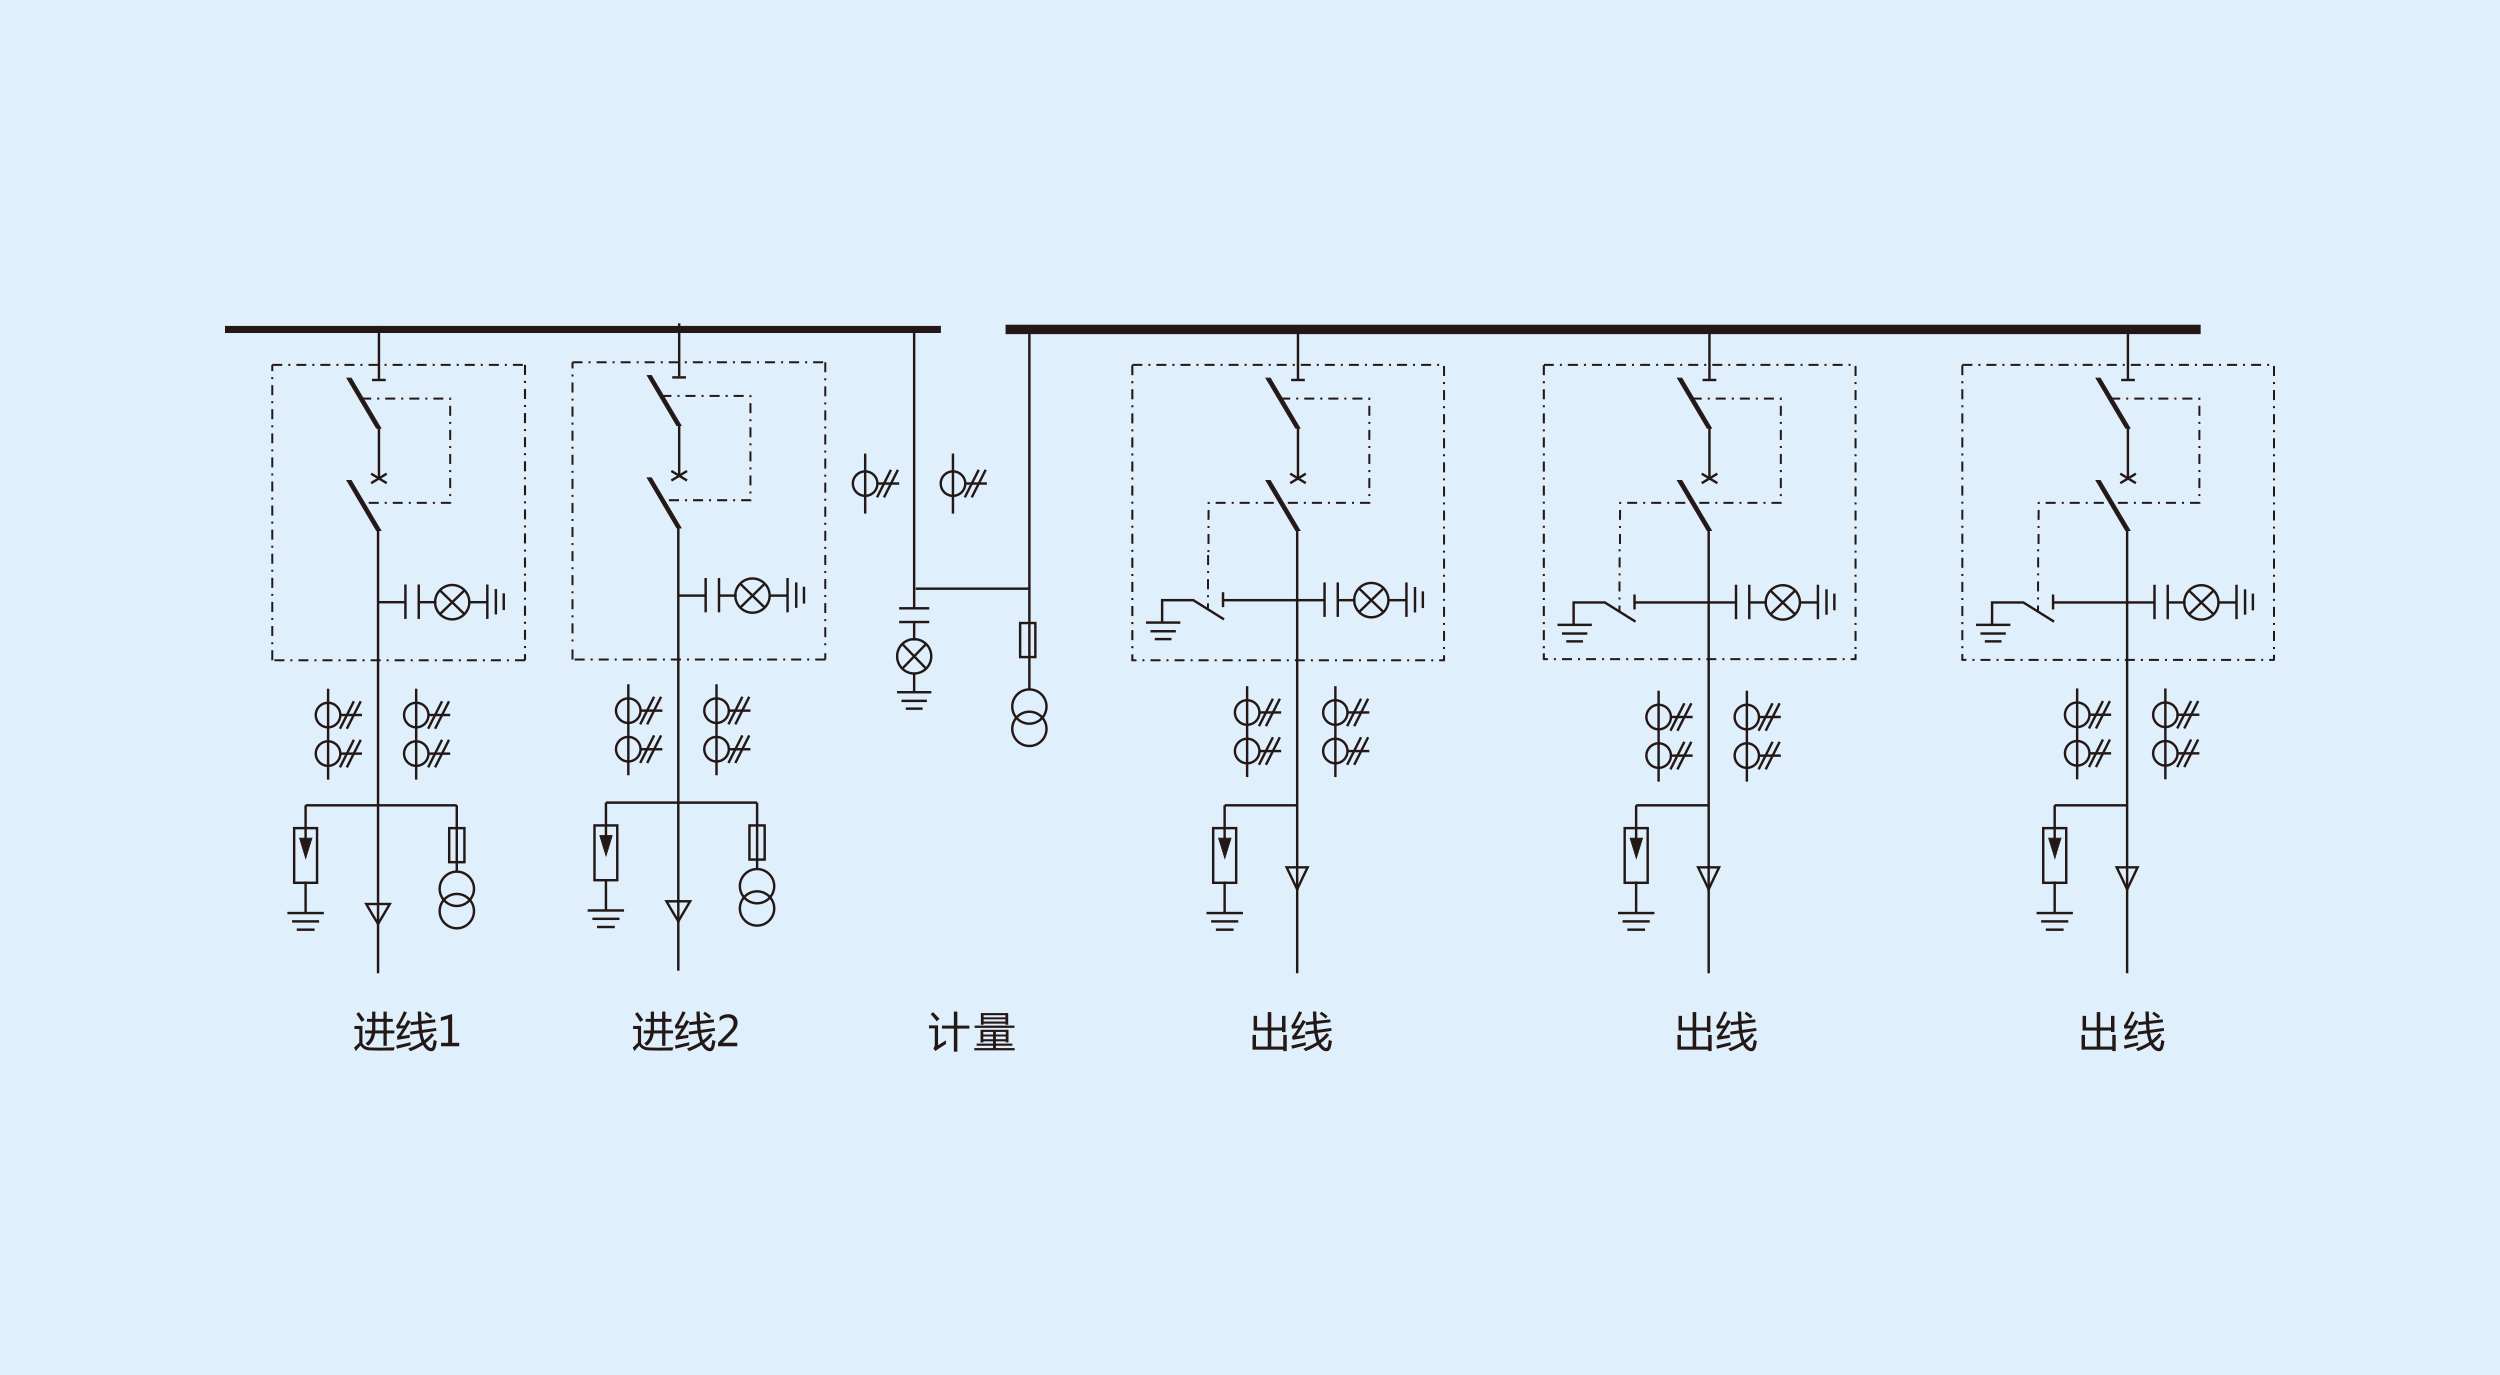 <?xml version="1.0" encoding="utf-8"?>
<!-- Generator: Adobe Illustrator 24.0.1, SVG Export Plug-In . SVG Version: 6.00 Build 0)  -->
<svg version="1.1" id="图层_1" xmlns="http://www.w3.org/2000/svg" xmlns:xlink="http://www.w3.org/1999/xlink" x="0px" y="0px"
	 viewBox="0 0 1000 550" style="enable-background:new 0 0 1000 550;" xml:space="preserve">
<style type="text/css">
	.st0{fill:#7B7E89;}
	.st1{fill:#DFEFFB;}
	.st2{clip-path:url(#SVGID_2_);}
	.st3{clip-path:url(#SVGID_6_);fill:url(#SVGID_7_);}
	.st4{clip-path:url(#SVGID_9_);fill:url(#SVGID_10_);}
	.st5{clip-path:url(#SVGID_12_);fill:url(#SVGID_13_);}
	.st6{clip-path:url(#SVGID_15_);fill:url(#SVGID_16_);}
	.st7{clip-path:url(#SVGID_18_);fill:url(#SVGID_19_);}
	.st8{clip-path:url(#SVGID_21_);fill:url(#SVGID_22_);}
	.st9{clip-path:url(#SVGID_24_);fill:url(#SVGID_25_);}
	.st10{clip-path:url(#SVGID_27_);fill:url(#SVGID_28_);}
	.st11{clip-path:url(#SVGID_30_);fill:url(#SVGID_31_);}
	.st12{fill:#231815;}
	.st13{clip-path:url(#SVGID_33_);fill:url(#SVGID_34_);}
	.st14{clip-path:url(#SVGID_36_);fill:url(#SVGID_37_);}
	.st15{clip-path:url(#SVGID_39_);fill:url(#SVGID_40_);}
	.st16{clip-path:url(#SVGID_42_);fill:url(#SVGID_43_);}
	.st17{clip-path:url(#SVGID_45_);fill:url(#SVGID_46_);}
	.st18{clip-path:url(#SVGID_48_);}
	.st19{fill:#3E3A39;}
	.st20{fill-rule:evenodd;clip-rule:evenodd;fill:#030B26;}
	.st21{fill:#727171;}
	.st22{clip-path:url(#SVGID_52_);}
	.st23{fill-rule:evenodd;clip-rule:evenodd;fill:#FFFFFF;}
	.st24{fill-rule:evenodd;clip-rule:evenodd;fill:#231815;}
	.st25{fill:none;stroke:#231815;stroke-width:1.622;stroke-miterlimit:22.926;}
	.st26{fill:none;stroke:#595757;stroke-width:0.409;stroke-miterlimit:10;}
	.st27{fill:none;stroke:#231815;stroke-width:0.934;stroke-miterlimit:10;}
	.st28{fill:none;stroke:#231815;stroke-width:0.353;stroke-miterlimit:10;}
	.st29{fill:none;stroke:#231815;stroke-width:0.375;stroke-miterlimit:10;}
	.st30{fill:none;stroke:#231815;stroke-width:1.073;stroke-miterlimit:10;}
	.st31{fill:none;stroke:#231815;stroke-width:0.409;stroke-miterlimit:10;}
	.st32{fill:none;stroke:#231815;stroke-width:1.005;stroke-miterlimit:10;}
	.st33{fill:none;stroke:#231815;stroke-width:0.384;stroke-miterlimit:10;}
	.st34{fill:none;stroke:#231815;stroke-width:1.138;stroke-miterlimit:10;}
	.st35{fill:none;stroke:#231815;stroke-width:0.434;stroke-miterlimit:10;}
	.st36{fill:none;stroke:#231815;stroke-width:0.971;stroke-miterlimit:10;}
	.st37{fill:none;stroke:#231815;stroke-width:0.37;stroke-miterlimit:10;}
	.st38{fill:none;stroke:#231815;stroke-width:0.654;stroke-linecap:round;stroke-linejoin:round;stroke-miterlimit:10;}
	.st39{fill:none;stroke:#231815;stroke-width:0.639;stroke-linecap:round;stroke-linejoin:round;stroke-miterlimit:10;}
	.st40{fill:none;stroke:#231815;stroke-width:0.639;stroke-linecap:round;stroke-linejoin:bevel;stroke-miterlimit:10;}
	.st41{fill:none;stroke:#231815;stroke-width:1.279;stroke-linecap:round;stroke-linejoin:round;stroke-miterlimit:10;}
	.st42{fill:none;stroke:#231815;stroke-width:1.279;stroke-linecap:round;stroke-linejoin:round;stroke-miterlimit:1;}
	.st43{fill:none;stroke:#231815;stroke-width:1.279;stroke-linecap:round;stroke-linejoin:bevel;stroke-miterlimit:10;}
</style>
<rect class="st1" width="1000" height="550"/>
<g>
	<line class="st36" x1="518.87" y1="212.13" x2="518.87" y2="389.31"/>
	<line class="st36" x1="529.82" y1="240.07" x2="489.21" y2="240.07"/>
	<line class="st36" x1="529.82" y1="232.98" x2="529.82" y2="246.76"/>
	<line class="st36" x1="535.11" y1="232.98" x2="535.11" y2="246.76"/>
	<line class="st36" x1="542.12" y1="240.07" x2="535.11" y2="240.07"/>
	<line class="st36" x1="562.57" y1="240.07" x2="555.13" y2="240.07"/>
	<line class="st36" x1="562.57" y1="232.98" x2="562.57" y2="246.76"/>
	<line class="st36" x1="566" y1="234.81" x2="566" y2="244.97"/>
	<line class="st36" x1="569.14" y1="236.53" x2="569.14" y2="243.22"/>
	<path class="st36" d="M548.52,246.92c3.78,0,6.85-3.11,6.85-6.85c0-3.78-3.06-6.89-6.85-6.89c-3.74,0-6.84,3.1-6.84,6.89
		C541.68,243.81,544.78,246.92,548.52,246.92z"/>
	<line class="st36" x1="553.42" y1="235.33" x2="543.59" y2="244.85"/>
	<line class="st36" x1="543.59" y1="235.33" x2="553.42" y2="244.85"/>
	<line class="st36" x1="519.19" y1="171.23" x2="519.19" y2="191.46"/>
	<line class="st36" x1="519.19" y1="130.37" x2="519.19" y2="151.64"/>
	<line class="st36" x1="521.93" y1="151.99" x2="516.44" y2="151.99"/>
	<line class="st36" x1="522.33" y1="193.26" x2="516.08" y2="189.47"/>
	<line class="st36" x1="516.08" y1="193.26" x2="522.33" y2="189.47"/>
	<polygon class="st36" points="518.87,355.74 520.94,351.32 523.05,346.94 518.87,346.94 514.65,346.94 516.76,351.32 	"/>
	<line class="st36" x1="489.85" y1="352.68" x2="489.85" y2="365.22"/>
	<line class="st36" x1="497.18" y1="365.22" x2="482.6" y2="365.22"/>
	<line class="st36" x1="495.3" y1="368.56" x2="484.44" y2="368.56"/>
	<line class="st36" x1="493.43" y1="371.87" x2="486.35" y2="371.87"/>
	<rect x="485.27" y="331.25" class="st36" width="9.2" height="21.87"/>
	<polygon class="st24" points="489.93,343.28 491.16,339.26 492.4,335.27 489.93,335.27 487.46,335.27 488.7,339.26 	"/>
	<polygon class="st37" points="489.93,343.28 491.16,339.26 492.4,335.27 489.93,335.27 487.46,335.27 488.7,339.26 	"/>
	<line class="st36" x1="489.85" y1="322.13" x2="489.85" y2="336.15"/>
	<line class="st36" x1="518.87" y1="322.13" x2="489.85" y2="322.13"/>
	<rect x="452.95" y="145.55" class="st12" width="3.98" height="0.8"/>
	<rect x="459.36" y="145.55" class="st12" width="0.8" height="0.8"/>
	<rect x="462.54" y="145.55" class="st12" width="4.02" height="0.8"/>
	<rect x="468.95" y="145.55" class="st12" width="0.84" height="0.8"/>
	<rect x="472.18" y="145.55" class="st12" width="4.02" height="0.8"/>
	<rect x="478.59" y="145.55" class="st12" width="0.8" height="0.8"/>
	<rect x="481.81" y="145.55" class="st12" width="4.02" height="0.8"/>
	<rect x="488.22" y="145.55" class="st12" width="0.8" height="0.8"/>
	<rect x="491.44" y="145.55" class="st12" width="3.98" height="0.8"/>
	<rect x="497.85" y="145.55" class="st12" width="0.8" height="0.8"/>
	<rect x="501.04" y="145.55" class="st12" width="4.02" height="0.8"/>
	<rect x="507.48" y="145.55" class="st12" width="0.8" height="0.8"/>
	<rect x="510.67" y="145.55" class="st12" width="4.02" height="0.8"/>
	<rect x="517.08" y="145.55" class="st12" width="0.83" height="0.8"/>
	<rect x="520.3" y="145.55" class="st12" width="4.02" height="0.8"/>
	<rect x="526.71" y="145.55" class="st12" width="0.79" height="0.8"/>
	<rect x="529.94" y="145.55" class="st12" width="4.02" height="0.8"/>
	<rect x="536.34" y="145.55" class="st12" width="0.8" height="0.8"/>
	<rect x="539.57" y="145.55" class="st12" width="3.98" height="0.8"/>
	<rect x="545.98" y="145.55" class="st12" width="0.8" height="0.8"/>
	<rect x="549.16" y="145.55" class="st12" width="4.02" height="0.8"/>
	<rect x="555.61" y="145.55" class="st12" width="0.8" height="0.8"/>
	<rect x="558.79" y="145.55" class="st12" width="4.02" height="0.8"/>
	<rect x="565.2" y="145.55" class="st12" width="0.8" height="0.8"/>
	<rect x="568.43" y="145.55" class="st12" width="4.02" height="0.8"/>
	<rect x="574.84" y="145.55" class="st12" width="0.8" height="0.8"/>
	<rect x="577.22" y="146.38" class="st12" width="0.8" height="4.02"/>
	<rect x="577.22" y="152.79" class="st12" width="0.8" height="0.84"/>
	<rect x="577.22" y="156.02" class="st12" width="0.8" height="4.02"/>
	<rect x="577.22" y="162.43" class="st12" width="0.8" height="0.84"/>
	<rect x="577.22" y="165.66" class="st12" width="0.8" height="4.02"/>
	<rect x="577.22" y="172.07" class="st12" width="0.8" height="0.8"/>
	<rect x="577.22" y="175.29" class="st12" width="0.8" height="4.02"/>
	<rect x="577.22" y="181.7" class="st12" width="0.8" height="0.8"/>
	<rect x="577.22" y="184.93" class="st12" width="0.8" height="4.02"/>
	<rect x="577.22" y="191.34" class="st12" width="0.8" height="0.8"/>
	<rect x="577.22" y="194.57" class="st12" width="0.8" height="4.02"/>
	<rect x="577.22" y="200.98" class="st12" width="0.8" height="0.8"/>
	<rect x="577.22" y="204.21" class="st12" width="0.8" height="3.98"/>
	<rect x="577.22" y="210.62" class="st12" width="0.8" height="0.8"/>
	<rect x="577.22" y="213.84" class="st12" width="0.8" height="3.98"/>
	<rect x="577.22" y="220.26" class="st12" width="0.8" height="0.8"/>
	<rect x="577.22" y="223.44" class="st12" width="0.8" height="4.02"/>
	<rect x="577.22" y="229.89" class="st12" width="0.8" height="0.8"/>
	<rect x="577.22" y="233.08" class="st12" width="0.8" height="4.02"/>
	<rect x="577.22" y="239.53" class="st12" width="0.8" height="0.8"/>
	<rect x="577.22" y="242.72" class="st12" width="0.8" height="4.02"/>
	<rect x="577.22" y="249.17" class="st12" width="0.8" height="0.8"/>
	<rect x="577.22" y="252.36" class="st12" width="0.8" height="4.02"/>
	<rect x="577.22" y="258.77" class="st12" width="0.8" height="0.84"/>
	<polygon class="st12" points="578.02,264.11 578.02,262.08 577.22,262.08 577.22,264.11 577.62,264.51 	"/>
	<polygon class="st12" points="578.02,264.11 578.02,264.51 577.62,264.51 	"/>
	<rect x="575.67" y="263.71" class="st12" width="1.95" height="0.8"/>
	<rect x="572.49" y="263.71" class="st12" width="0.8" height="0.8"/>
	<rect x="566.04" y="263.71" class="st12" width="4.02" height="0.8"/>
	<rect x="562.85" y="263.71" class="st12" width="0.8" height="0.8"/>
	<rect x="556.45" y="263.71" class="st12" width="3.98" height="0.8"/>
	<rect x="553.22" y="263.71" class="st12" width="0.8" height="0.8"/>
	<rect x="546.81" y="263.71" class="st12" width="4.02" height="0.8"/>
	<rect x="543.59" y="263.71" class="st12" width="0.79" height="0.8"/>
	<rect x="537.18" y="263.71" class="st12" width="4.02" height="0.8"/>
	<rect x="533.99" y="263.71" class="st12" width="0.8" height="0.8"/>
	<rect x="527.55" y="263.71" class="st12" width="4.02" height="0.8"/>
	<rect x="524.36" y="263.71" class="st12" width="0.8" height="0.8"/>
	<rect x="517.95" y="263.71" class="st12" width="3.98" height="0.8"/>
	<rect x="514.73" y="263.71" class="st12" width="0.79" height="0.8"/>
	<rect x="508.32" y="263.71" class="st12" width="4.02" height="0.8"/>
	<rect x="505.1" y="263.71" class="st12" width="0.8" height="0.8"/>
	<rect x="498.69" y="263.71" class="st12" width="4.02" height="0.8"/>
	<rect x="495.46" y="263.71" class="st12" width="0.84" height="0.8"/>
	<rect x="489.05" y="263.71" class="st12" width="4.02" height="0.8"/>
	<rect x="485.87" y="263.71" class="st12" width="0.8" height="0.8"/>
	<rect x="479.42" y="263.71" class="st12" width="4.02" height="0.8"/>
	<rect x="476.24" y="263.71" class="st12" width="0.8" height="0.8"/>
	<rect x="469.83" y="263.71" class="st12" width="3.98" height="0.8"/>
	<rect x="466.6" y="263.71" class="st12" width="0.8" height="0.8"/>
	<rect x="460.19" y="263.71" class="st12" width="4.02" height="0.8"/>
	<rect x="456.97" y="263.71" class="st12" width="0.8" height="0.8"/>
	<polygon class="st12" points="452.91,264.51 454.58,264.51 454.58,263.72 452.91,263.72 452.51,264.11 	"/>
	<polygon class="st12" points="452.91,264.51 452.51,264.51 452.51,264.11 	"/>
	<rect x="452.51" y="261.76" class="st12" width="0.84" height="2.35"/>
	<rect x="452.51" y="258.45" class="st12" width="0.84" height="0.84"/>
	<rect x="452.51" y="252.04" class="st12" width="0.84" height="4.02"/>
	<rect x="452.51" y="248.81" class="st12" width="0.84" height="0.84"/>
	<rect x="452.51" y="242.4" class="st12" width="0.84" height="4.02"/>
	<rect x="452.51" y="239.21" class="st12" width="0.84" height="0.8"/>
	<rect x="452.51" y="232.76" class="st12" width="0.84" height="4.02"/>
	<rect x="452.51" y="229.58" class="st12" width="0.84" height="0.8"/>
	<rect x="452.51" y="223.12" class="st12" width="0.84" height="4.02"/>
	<rect x="452.51" y="219.94" class="st12" width="0.84" height="0.8"/>
	<rect x="452.51" y="213.48" class="st12" width="0.84" height="4.02"/>
	<rect x="452.51" y="210.3" class="st12" width="0.84" height="0.8"/>
	<rect x="452.51" y="203.89" class="st12" width="0.84" height="3.98"/>
	<rect x="452.51" y="200.66" class="st12" width="0.84" height="0.8"/>
	<rect x="452.51" y="194.25" class="st12" width="0.84" height="3.98"/>
	<rect x="452.51" y="191.02" class="st12" width="0.84" height="0.8"/>
	<rect x="452.51" y="184.61" class="st12" width="0.84" height="4.02"/>
	<rect x="452.51" y="181.39" class="st12" width="0.84" height="0.79"/>
	<rect x="452.51" y="174.97" class="st12" width="0.84" height="4.02"/>
	<rect x="452.51" y="171.75" class="st12" width="0.84" height="0.8"/>
	<rect x="452.51" y="165.34" class="st12" width="0.84" height="4.02"/>
	<rect x="452.51" y="162.11" class="st12" width="0.84" height="0.8"/>
	<rect x="452.51" y="155.7" class="st12" width="0.84" height="4.02"/>
	<rect x="452.51" y="152.47" class="st12" width="0.84" height="0.84"/>
	<rect x="452.51" y="146.06" class="st12" width="0.84" height="4.02"/>
	<rect x="512.1" y="159.04" class="st12" width="3.98" height="0.8"/>
	<rect x="518.51" y="159.04" class="st12" width="0.79" height="0.8"/>
	<rect x="521.7" y="159.04" class="st12" width="4.02" height="0.8"/>
	<rect x="528.1" y="159.04" class="st12" width="0.84" height="0.8"/>
	<rect x="531.33" y="159.04" class="st12" width="4.02" height="0.8"/>
	<rect x="537.74" y="159.04" class="st12" width="0.8" height="0.8"/>
	<rect x="540.96" y="159.04" class="st12" width="4.02" height="0.8"/>
	<polygon class="st12" points="547.73,159.04 547.37,159.04 547.37,159.84 547.73,159.84 548.13,159.44 	"/>
	<polygon class="st12" points="547.73,159.04 548.13,159.04 548.13,159.44 	"/>
	<rect x="547.33" y="159.44" class="st12" width="0.8" height="0.48"/>
	<rect x="547.33" y="162.31" class="st12" width="0.8" height="4.02"/>
	<rect x="547.33" y="168.76" class="st12" width="0.8" height="0.8"/>
	<rect x="547.33" y="171.95" class="st12" width="0.8" height="4.02"/>
	<rect x="547.33" y="178.4" class="st12" width="0.8" height="0.8"/>
	<rect x="547.33" y="181.58" class="st12" width="0.8" height="4.02"/>
	<rect x="547.33" y="188" class="st12" width="0.8" height="0.84"/>
	<rect x="547.33" y="191.22" class="st12" width="0.8" height="4.02"/>
	<rect x="547.33" y="197.63" class="st12" width="0.8" height="0.8"/>
	<polygon class="st12" points="548.13,201.14 548.13,200.86 547.33,200.86 547.33,201.14 547.73,201.54 	"/>
	<polygon class="st12" points="548.13,201.14 548.13,201.54 547.73,201.54 	"/>
	<rect x="543.99" y="200.74" class="st12" width="3.74" height="0.8"/>
	<rect x="540.8" y="200.74" class="st12" width="0.79" height="0.8"/>
	<rect x="534.39" y="200.74" class="st12" width="3.98" height="0.8"/>
	<rect x="531.17" y="200.74" class="st12" width="0.8" height="0.8"/>
	<rect x="524.76" y="200.74" class="st12" width="4.02" height="0.8"/>
	<rect x="521.54" y="200.74" class="st12" width="0.8" height="0.8"/>
	<rect x="515.13" y="200.74" class="st12" width="4.02" height="0.8"/>
	<rect x="511.9" y="200.74" class="st12" width="0.84" height="0.8"/>
	<rect x="505.49" y="200.74" class="st12" width="4.02" height="0.8"/>
	<rect x="502.31" y="200.74" class="st12" width="0.8" height="0.8"/>
	<rect x="495.86" y="200.74" class="st12" width="4.02" height="0.8"/>
	<rect x="492.68" y="200.74" class="st12" width="0.8" height="0.8"/>
	<rect x="486.27" y="200.74" class="st12" width="3.98" height="0.8"/>
	<polygon class="st12" points="483.44,201.54 483.84,201.54 483.84,200.74 483.44,200.74 483.04,201.14 	"/>
	<polygon class="st12" points="483.04,201.14 483.04,200.74 483.44,200.74 	"/>
	<rect x="483.04" y="201.14" class="st12" width="0.8" height="0.4"/>
	<polygon class="st12" points="483.8,207.95 483,207.95 483.04,203.97 483.84,203.97 	"/>
	<rect x="483" y="210.38" class="st12" width="0.8" height="0.8"/>
	<rect x="483" y="213.6" class="st12" width="0.8" height="3.98"/>
	<rect x="482.97" y="220.02" class="st12" width="0.8" height="0.8"/>
	<rect x="482.84" y="222.03" class="st12" width="0.8" height="4.02"/>
	<rect x="482.84" y="228.44" class="st12" width="0.8" height="0.79"/>
	<rect x="482.8" y="231.67" class="st12" width="0.8" height="4.02"/>
	<rect x="482.8" y="238.08" class="st12" width="0.8" height="0.8"/>
	<polygon class="st12" points="483.56,243.73 483.6,241.31 482.8,241.31 482.77,243.73 	"/>
	<polygon class="st12" points="506.37,151.24 508.12,151.24 519.98,171.27 518.27,171.27 	"/>
	<polygon class="st37" points="506.37,151.24 508.12,151.24 519.98,171.27 518.27,171.27 	"/>
	<polygon class="st12" points="506.37,192.18 508.12,192.18 519.98,212.21 518.27,212.21 	"/>
	<polygon class="st37" points="506.37,192.18 508.12,192.18 519.98,212.21 518.27,212.21 	"/>
	<line class="st36" x1="489.21" y1="236.89" x2="489.21" y2="242.86"/>
	<polyline class="st36" points="489.61,247.76 477.31,240.07 464.85,240.07 464.85,248.95 	"/>
	<line class="st36" x1="472.14" y1="249.03" x2="458.4" y2="249.03"/>
	<line class="st36" x1="470.35" y1="252.5" x2="460.19" y2="252.5"/>
	<line class="st36" x1="468.59" y1="255.64" x2="461.91" y2="255.64"/>
	<line class="st36" x1="683.47" y1="212.13" x2="683.47" y2="389.31"/>
	<line class="st36" x1="694.41" y1="240.98" x2="653.81" y2="240.98"/>
	<line class="st36" x1="694.41" y1="233.89" x2="694.41" y2="247.67"/>
	<line class="st36" x1="699.71" y1="233.89" x2="699.71" y2="247.67"/>
	<line class="st36" x1="706.71" y1="240.98" x2="699.71" y2="240.98"/>
	<line class="st36" x1="727.17" y1="240.98" x2="719.73" y2="240.98"/>
	<line class="st36" x1="727.17" y1="233.89" x2="727.17" y2="247.67"/>
	<line class="st36" x1="730.6" y1="235.72" x2="730.6" y2="245.88"/>
	<line class="st36" x1="733.74" y1="237.44" x2="733.74" y2="244.13"/>
	<path class="st36" d="M713.12,247.83c3.78,0,6.85-3.11,6.85-6.85c0-3.78-3.07-6.89-6.85-6.89c-3.74,0-6.84,3.11-6.84,6.89
		C706.28,244.72,709.38,247.83,713.12,247.83z"/>
	<line class="st36" x1="718.02" y1="236.24" x2="708.18" y2="245.76"/>
	<line class="st36" x1="708.18" y1="236.24" x2="718.02" y2="245.76"/>
	<line class="st36" x1="683.78" y1="171.23" x2="683.78" y2="191.46"/>
	<line class="st36" x1="683.78" y1="130.37" x2="683.78" y2="151.64"/>
	<line class="st36" x1="686.53" y1="151.99" x2="681.04" y2="151.99"/>
	<line class="st36" x1="686.93" y1="193.26" x2="680.68" y2="189.47"/>
	<line class="st36" x1="680.68" y1="193.26" x2="686.93" y2="189.47"/>
	<polygon class="st36" points="683.47,355.74 685.53,351.32 687.65,346.94 683.47,346.94 679.25,346.94 681.36,351.32 	"/>
	<line class="st36" x1="654.45" y1="352.68" x2="654.45" y2="365.22"/>
	<line class="st36" x1="661.77" y1="365.22" x2="647.2" y2="365.22"/>
	<line class="st36" x1="659.9" y1="368.56" x2="649.03" y2="368.56"/>
	<line class="st36" x1="658.03" y1="371.87" x2="650.94" y2="371.87"/>
	<rect x="649.87" y="331.25" class="st36" width="9.2" height="21.87"/>
	<polygon class="st24" points="654.53,343.28 655.76,339.26 656.99,335.27 654.53,335.27 652.06,335.27 653.29,339.26 	"/>
	<polygon class="st37" points="654.53,343.28 655.76,339.26 656.99,335.27 654.53,335.27 652.06,335.27 653.29,339.26 	"/>
	<line class="st36" x1="654.45" y1="322.13" x2="654.45" y2="336.15"/>
	<line class="st36" x1="683.47" y1="322.13" x2="654.45" y2="322.13"/>
	<rect x="617.55" y="145.55" class="st12" width="3.98" height="0.8"/>
	<rect x="623.96" y="145.55" class="st12" width="0.8" height="0.8"/>
	<rect x="627.14" y="145.55" class="st12" width="4.02" height="0.8"/>
	<rect x="633.55" y="145.55" class="st12" width="0.84" height="0.8"/>
	<rect x="636.77" y="145.55" class="st12" width="4.02" height="0.8"/>
	<rect x="643.18" y="145.55" class="st12" width="0.8" height="0.8"/>
	<rect x="646.41" y="145.55" class="st12" width="4.02" height="0.8"/>
	<rect x="652.81" y="145.55" class="st12" width="0.8" height="0.8"/>
	<rect x="656.04" y="145.55" class="st12" width="3.98" height="0.8"/>
	<rect x="662.45" y="145.55" class="st12" width="0.8" height="0.8"/>
	<rect x="665.63" y="145.55" class="st12" width="4.02" height="0.8"/>
	<rect x="672.08" y="145.55" class="st12" width="0.8" height="0.8"/>
	<rect x="675.27" y="145.55" class="st12" width="4.02" height="0.8"/>
	<rect x="681.67" y="145.55" class="st12" width="0.84" height="0.8"/>
	<rect x="684.9" y="145.55" class="st12" width="4.02" height="0.8"/>
	<rect x="691.31" y="145.55" class="st12" width="0.8" height="0.8"/>
	<rect x="694.53" y="145.55" class="st12" width="4.02" height="0.8"/>
	<rect x="700.94" y="145.55" class="st12" width="0.8" height="0.8"/>
	<rect x="704.17" y="145.55" class="st12" width="3.98" height="0.8"/>
	<rect x="710.57" y="145.55" class="st12" width="0.8" height="0.8"/>
	<rect x="713.76" y="145.55" class="st12" width="4.02" height="0.8"/>
	<rect x="720.21" y="145.55" class="st12" width="0.79" height="0.8"/>
	<rect x="723.39" y="145.55" class="st12" width="4.02" height="0.8"/>
	<rect x="729.8" y="145.55" class="st12" width="0.8" height="0.8"/>
	<rect x="733.03" y="145.55" class="st12" width="4.02" height="0.8"/>
	<rect x="739.43" y="145.55" class="st12" width="0.8" height="0.8"/>
	<rect x="741.82" y="146.38" class="st12" width="0.8" height="4.02"/>
	<rect x="741.82" y="152.79" class="st12" width="0.8" height="0.84"/>
	<rect x="741.82" y="156.02" class="st12" width="0.8" height="4.02"/>
	<rect x="741.82" y="162.43" class="st12" width="0.8" height="0.84"/>
	<rect x="741.82" y="165.66" class="st12" width="0.8" height="4.02"/>
	<rect x="741.82" y="172.07" class="st12" width="0.8" height="0.8"/>
	<rect x="741.82" y="175.29" class="st12" width="0.8" height="4.02"/>
	<rect x="741.82" y="181.7" class="st12" width="0.8" height="0.8"/>
	<rect x="741.82" y="184.93" class="st12" width="0.8" height="4.02"/>
	<rect x="741.82" y="191.34" class="st12" width="0.8" height="0.8"/>
	<rect x="741.82" y="194.57" class="st12" width="0.8" height="4.02"/>
	<rect x="741.82" y="200.98" class="st12" width="0.8" height="0.8"/>
	<rect x="741.82" y="204.21" class="st12" width="0.8" height="3.98"/>
	<rect x="741.82" y="210.62" class="st12" width="0.8" height="0.8"/>
	<rect x="741.82" y="213.84" class="st12" width="0.8" height="3.98"/>
	<rect x="741.82" y="220.26" class="st12" width="0.8" height="0.8"/>
	<rect x="741.82" y="223.44" class="st12" width="0.8" height="4.02"/>
	<rect x="741.82" y="229.89" class="st12" width="0.8" height="0.8"/>
	<rect x="741.82" y="233.08" class="st12" width="0.8" height="4.02"/>
	<rect x="741.82" y="239.53" class="st12" width="0.8" height="0.8"/>
	<rect x="741.82" y="242.72" class="st12" width="0.8" height="4.02"/>
	<rect x="741.82" y="249.17" class="st12" width="0.8" height="0.8"/>
	<rect x="741.82" y="252.36" class="st12" width="0.8" height="4.02"/>
	<rect x="741.82" y="258.77" class="st12" width="0.8" height="0.84"/>
	<polygon class="st12" points="742.62,263.66 742.62,261.63 741.82,261.63 741.82,263.66 742.22,264.06 	"/>
	<polygon class="st12" points="742.62,263.66 742.62,264.06 742.22,264.06 	"/>
	<rect x="740.27" y="263.26" class="st12" width="1.95" height="0.8"/>
	<rect x="737.08" y="263.26" class="st12" width="0.79" height="0.8"/>
	<rect x="730.63" y="263.26" class="st12" width="4.02" height="0.8"/>
	<rect x="727.45" y="263.26" class="st12" width="0.8" height="0.8"/>
	<rect x="721.04" y="263.26" class="st12" width="3.98" height="0.8"/>
	<rect x="717.82" y="263.26" class="st12" width="0.8" height="0.8"/>
	<rect x="711.41" y="263.26" class="st12" width="4.02" height="0.8"/>
	<rect x="708.18" y="263.26" class="st12" width="0.8" height="0.8"/>
	<rect x="701.77" y="263.26" class="st12" width="4.02" height="0.8"/>
	<rect x="698.59" y="263.26" class="st12" width="0.8" height="0.8"/>
	<rect x="692.14" y="263.26" class="st12" width="4.02" height="0.8"/>
	<rect x="688.96" y="263.26" class="st12" width="0.8" height="0.8"/>
	<rect x="682.55" y="263.26" class="st12" width="3.98" height="0.8"/>
	<rect x="679.32" y="263.26" class="st12" width="0.8" height="0.8"/>
	<rect x="672.92" y="263.26" class="st12" width="4.02" height="0.8"/>
	<rect x="669.69" y="263.26" class="st12" width="0.79" height="0.8"/>
	<rect x="663.28" y="263.26" class="st12" width="4.02" height="0.8"/>
	<rect x="660.06" y="263.26" class="st12" width="0.84" height="0.8"/>
	<rect x="653.65" y="263.26" class="st12" width="4.02" height="0.8"/>
	<rect x="650.47" y="263.26" class="st12" width="0.8" height="0.8"/>
	<rect x="644.02" y="263.26" class="st12" width="4.02" height="0.8"/>
	<rect x="640.84" y="263.26" class="st12" width="0.79" height="0.8"/>
	<rect x="634.43" y="263.26" class="st12" width="3.98" height="0.8"/>
	<rect x="631.2" y="263.26" class="st12" width="0.8" height="0.8"/>
	<rect x="624.79" y="263.26" class="st12" width="4.02" height="0.8"/>
	<rect x="621.57" y="263.26" class="st12" width="0.8" height="0.8"/>
	<polygon class="st12" points="617.51,264.06 619.18,264.06 619.18,263.26 617.51,263.26 617.11,263.66 	"/>
	<polygon class="st12" points="617.51,264.06 617.11,264.06 617.11,263.66 	"/>
	<rect x="617.11" y="261.31" class="st12" width="0.84" height="2.35"/>
	<rect x="617.11" y="258.45" class="st12" width="0.84" height="0.84"/>
	<rect x="617.11" y="252.04" class="st12" width="0.84" height="4.02"/>
	<rect x="617.11" y="248.81" class="st12" width="0.84" height="0.84"/>
	<rect x="617.11" y="242.4" class="st12" width="0.84" height="4.02"/>
	<rect x="617.11" y="239.21" class="st12" width="0.84" height="0.8"/>
	<rect x="617.11" y="232.76" class="st12" width="0.84" height="4.02"/>
	<rect x="617.11" y="229.58" class="st12" width="0.84" height="0.8"/>
	<rect x="617.11" y="223.12" class="st12" width="0.84" height="4.02"/>
	<rect x="617.11" y="219.94" class="st12" width="0.84" height="0.8"/>
	<rect x="617.11" y="213.48" class="st12" width="0.84" height="4.02"/>
	<rect x="617.11" y="210.3" class="st12" width="0.84" height="0.8"/>
	<rect x="617.11" y="203.89" class="st12" width="0.84" height="3.98"/>
	<rect x="617.11" y="200.66" class="st12" width="0.84" height="0.8"/>
	<rect x="617.11" y="194.25" class="st12" width="0.84" height="3.98"/>
	<rect x="617.11" y="191.02" class="st12" width="0.84" height="0.8"/>
	<rect x="617.11" y="184.61" class="st12" width="0.84" height="4.02"/>
	<rect x="617.11" y="181.39" class="st12" width="0.84" height="0.79"/>
	<rect x="617.11" y="174.97" class="st12" width="0.84" height="4.02"/>
	<rect x="617.11" y="171.75" class="st12" width="0.84" height="0.8"/>
	<rect x="617.11" y="165.34" class="st12" width="0.84" height="4.02"/>
	<rect x="617.11" y="162.11" class="st12" width="0.84" height="0.8"/>
	<rect x="617.11" y="155.7" class="st12" width="0.84" height="4.02"/>
	<rect x="617.11" y="152.47" class="st12" width="0.84" height="0.84"/>
	<rect x="617.11" y="146.06" class="st12" width="0.84" height="4.02"/>
	<rect x="676.7" y="159.04" class="st12" width="3.98" height="0.8"/>
	<rect x="683.11" y="159.04" class="st12" width="0.8" height="0.8"/>
	<rect x="686.29" y="159.04" class="st12" width="4.02" height="0.8"/>
	<rect x="692.7" y="159.04" class="st12" width="0.84" height="0.8"/>
	<rect x="695.93" y="159.04" class="st12" width="4.02" height="0.8"/>
	<rect x="702.33" y="159.04" class="st12" width="0.8" height="0.8"/>
	<rect x="705.56" y="159.04" class="st12" width="4.02" height="0.8"/>
	<polygon class="st12" points="712.33,159.04 711.97,159.04 711.97,159.84 712.33,159.84 712.72,159.44 	"/>
	<polygon class="st12" points="712.33,159.04 712.72,159.04 712.72,159.44 	"/>
	<rect x="711.93" y="159.44" class="st12" width="0.8" height="0.48"/>
	<rect x="711.93" y="162.31" class="st12" width="0.8" height="4.02"/>
	<rect x="711.93" y="168.76" class="st12" width="0.8" height="0.8"/>
	<rect x="711.93" y="171.95" class="st12" width="0.8" height="4.02"/>
	<rect x="711.93" y="178.4" class="st12" width="0.8" height="0.8"/>
	<rect x="711.93" y="181.58" class="st12" width="0.8" height="4.02"/>
	<rect x="711.93" y="188" class="st12" width="0.8" height="0.84"/>
	<rect x="711.93" y="191.22" class="st12" width="0.8" height="4.02"/>
	<rect x="711.93" y="197.63" class="st12" width="0.8" height="0.8"/>
	<polygon class="st12" points="712.72,201.14 712.72,200.86 711.93,200.86 711.93,201.14 712.33,201.54 	"/>
	<polygon class="st12" points="712.72,201.14 712.72,201.54 712.33,201.54 	"/>
	<rect x="708.58" y="200.74" class="st12" width="3.74" height="0.8"/>
	<rect x="705.4" y="200.74" class="st12" width="0.8" height="0.8"/>
	<rect x="698.99" y="200.74" class="st12" width="3.98" height="0.8"/>
	<rect x="695.77" y="200.74" class="st12" width="0.79" height="0.8"/>
	<rect x="689.36" y="200.74" class="st12" width="4.02" height="0.8"/>
	<rect x="686.13" y="200.74" class="st12" width="0.8" height="0.8"/>
	<rect x="679.72" y="200.74" class="st12" width="4.02" height="0.8"/>
	<rect x="676.5" y="200.74" class="st12" width="0.84" height="0.8"/>
	<rect x="670.09" y="200.74" class="st12" width="4.02" height="0.8"/>
	<rect x="666.91" y="200.74" class="st12" width="0.79" height="0.8"/>
	<rect x="660.46" y="200.74" class="st12" width="4.02" height="0.8"/>
	<rect x="657.27" y="200.74" class="st12" width="0.8" height="0.8"/>
	<rect x="650.87" y="200.74" class="st12" width="3.98" height="0.8"/>
	<polygon class="st12" points="648.04,201.54 648.44,201.54 648.44,200.74 648.04,200.74 647.64,201.14 	"/>
	<polygon class="st12" points="647.64,201.14 647.64,200.74 648.04,200.74 	"/>
	<rect x="647.64" y="201.14" class="st12" width="0.8" height="0.4"/>
	<polygon class="st12" points="648.4,207.95 647.6,207.95 647.64,203.97 648.44,203.97 	"/>
	<rect x="647.6" y="210.38" class="st12" width="0.8" height="0.8"/>
	<rect x="647.6" y="213.6" class="st12" width="0.8" height="3.98"/>
	<rect x="647.44" y="219.71" class="st12" width="0.8" height="0.84"/>
	<rect x="647.44" y="222.94" class="st12" width="0.8" height="4.02"/>
	<rect x="647.44" y="229.35" class="st12" width="0.8" height="0.79"/>
	<rect x="647.4" y="232.58" class="st12" width="0.79" height="4.02"/>
	<rect x="647.4" y="238.99" class="st12" width="0.79" height="0.8"/>
	<polygon class="st12" points="648.16,244.64 648.2,242.22 647.4,242.22 647.36,244.64 	"/>
	<polygon class="st12" points="670.97,151.24 672.72,151.24 684.58,171.27 682.87,171.27 	"/>
	<polygon class="st37" points="670.97,151.24 672.72,151.24 684.58,171.27 682.87,171.27 	"/>
	<polygon class="st12" points="670.97,192.18 672.72,192.18 684.58,212.21 682.87,212.21 	"/>
	<polygon class="st37" points="670.97,192.18 672.72,192.18 684.58,212.21 682.87,212.21 	"/>
	<line class="st36" x1="653.81" y1="237.8" x2="653.81" y2="243.77"/>
	<polyline class="st36" points="654.21,248.67 641.91,240.98 629.45,240.98 629.45,249.86 	"/>
	<line class="st36" x1="636.73" y1="249.94" x2="623" y2="249.94"/>
	<line class="st36" x1="634.94" y1="253.41" x2="624.79" y2="253.41"/>
	<line class="st36" x1="633.19" y1="256.55" x2="626.5" y2="256.55"/>
	<rect x="90" y="130.37" class="st24" width="286.36" height="2.83"/>
	<rect x="402.71" y="130.37" class="st12" width="477.07" height="2.79"/>
	<rect x="402.71" y="130.37" class="st36" width="477.07" height="2.79"/>
	<line class="st36" x1="365.66" y1="132.44" x2="365.66" y2="243.32"/>
	<line class="st36" x1="371.71" y1="243.32" x2="359.65" y2="243.32"/>
	<line class="st36" x1="371.71" y1="248.81" x2="359.65" y2="248.81"/>
	<line class="st36" x1="365.66" y1="256.14" x2="365.66" y2="249.09"/>
	<line class="st36" x1="365.66" y1="276.57" x2="365.66" y2="269.16"/>
	<path class="st36" d="M372.5,262.51c0,3.82-3.02,6.89-6.84,6.89c-3.78,0-6.81-3.07-6.81-6.89c0-3.78,3.02-6.85,6.81-6.85
		C369.48,255.66,372.5,258.73,372.5,262.51z"/>
	<line class="st36" x1="370.43" y1="267.45" x2="360.92" y2="257.61"/>
	<line class="st36" x1="370.43" y1="257.61" x2="360.92" y2="267.45"/>
	<line class="st36" x1="372.54" y1="276.89" x2="358.81" y2="276.89"/>
	<line class="st36" x1="370.75" y1="280.35" x2="360.6" y2="280.35"/>
	<line class="st36" x1="369.04" y1="283.46" x2="362.31" y2="283.46"/>
	<rect x="408.05" y="249.21" class="st36" width="6.09" height="13.62"/>
	<line class="st36" x1="411.75" y1="132.44" x2="411.75" y2="275.81"/>
	<path class="st36" d="M411.75,289.47c3.78,0,6.85-3.07,6.85-6.85c0-3.78-3.06-6.85-6.85-6.85c-3.78,0-6.85,3.07-6.85,6.85
		C404.9,286.41,407.97,289.47,411.75,289.47z"/>
	<path class="st36" d="M411.75,298.39c3.78,0,6.85-3.07,6.85-6.85c0-3.78-3.06-6.85-6.85-6.85c-3.78,0-6.85,3.07-6.85,6.85
		C404.9,295.33,407.97,298.39,411.75,298.39z"/>
	<line class="st36" x1="411.75" y1="235.47" x2="366.25" y2="235.47"/>
	<path class="st36" d="M346.07,198.35c2.71,0,4.9-2.19,4.9-4.94c0-2.67-2.19-4.86-4.9-4.86c-2.71,0-4.94,2.19-4.94,4.86
		C341.14,196.16,343.37,198.35,346.07,198.35z"/>
	<line class="st36" x1="359.68" y1="193.41" x2="350.93" y2="193.41"/>
	<line class="st36" x1="359.17" y1="187.92" x2="353.6" y2="198.95"/>
	<line class="st36" x1="356.38" y1="187.92" x2="350.81" y2="198.95"/>
	<line class="st36" x1="346.07" y1="181.43" x2="346.07" y2="205.44"/>
	<path class="st36" d="M381.18,198.35c2.71,0,4.94-2.19,4.94-4.94c0-2.67-2.23-4.86-4.94-4.86c-2.71,0-4.9,2.19-4.9,4.86
		C376.28,196.16,378.47,198.35,381.18,198.35z"/>
	<line class="st36" x1="394.75" y1="193.41" x2="386.08" y2="193.41"/>
	<line class="st36" x1="394.28" y1="187.92" x2="388.7" y2="198.95"/>
	<line class="st36" x1="391.49" y1="187.92" x2="385.92" y2="198.95"/>
	<line class="st36" x1="381.18" y1="181.43" x2="381.18" y2="205.44"/>
	<line class="st36" x1="850.85" y1="212.13" x2="850.85" y2="389.31"/>
	<line class="st36" x1="861.8" y1="240.98" x2="821.23" y2="240.98"/>
	<line class="st36" x1="861.8" y1="233.89" x2="861.8" y2="247.67"/>
	<line class="st36" x1="867.09" y1="233.89" x2="867.09" y2="247.67"/>
	<line class="st36" x1="874.13" y1="240.98" x2="867.09" y2="240.98"/>
	<line class="st36" x1="894.6" y1="240.98" x2="887.15" y2="240.98"/>
	<line class="st36" x1="894.6" y1="233.89" x2="894.6" y2="247.67"/>
	<line class="st36" x1="898.02" y1="235.72" x2="898.02" y2="245.88"/>
	<line class="st36" x1="901.16" y1="237.44" x2="901.16" y2="244.13"/>
	<path class="st36" d="M880.54,247.83c3.78,0,6.85-3.11,6.85-6.85c0-3.78-3.06-6.89-6.85-6.89c-3.78,0-6.84,3.11-6.84,6.89
		C873.7,244.72,876.76,247.83,880.54,247.83z"/>
	<line class="st36" x1="885.44" y1="236.24" x2="875.61" y2="245.76"/>
	<line class="st36" x1="875.61" y1="236.24" x2="885.44" y2="245.76"/>
	<line class="st36" x1="851.17" y1="171.23" x2="851.17" y2="191.46"/>
	<line class="st36" x1="851.17" y1="130.37" x2="851.17" y2="151.64"/>
	<line class="st36" x1="853.95" y1="151.99" x2="848.46" y2="151.99"/>
	<line class="st36" x1="854.35" y1="193.26" x2="848.1" y2="189.47"/>
	<line class="st36" x1="848.1" y1="193.26" x2="854.35" y2="189.47"/>
	<polygon class="st36" points="850.85,355.74 852.96,351.32 855.03,346.94 850.85,346.94 846.67,346.94 848.78,351.32 	"/>
	<line class="st36" x1="821.87" y1="352.68" x2="821.87" y2="365.22"/>
	<line class="st36" x1="829.15" y1="365.22" x2="814.63" y2="365.22"/>
	<line class="st36" x1="827.32" y1="368.56" x2="816.46" y2="368.56"/>
	<line class="st36" x1="825.45" y1="371.87" x2="818.33" y2="371.87"/>
	<rect x="817.29" y="331.25" class="st36" width="9.2" height="21.87"/>
	<polygon class="st24" points="821.95,343.28 823.14,339.26 824.38,335.27 821.95,335.27 819.48,335.27 820.72,339.26 	"/>
	<polygon class="st37" points="821.95,343.28 823.14,339.26 824.38,335.27 821.95,335.27 819.48,335.27 820.72,339.26 	"/>
	<line class="st36" x1="821.87" y1="322.13" x2="821.87" y2="336.15"/>
	<line class="st36" x1="850.85" y1="322.13" x2="821.87" y2="322.13"/>
	<rect x="784.93" y="145.55" class="st12" width="4.02" height="0.8"/>
	<rect x="791.34" y="145.55" class="st12" width="0.84" height="0.8"/>
	<rect x="794.56" y="145.55" class="st12" width="4.02" height="0.8"/>
	<rect x="800.97" y="145.55" class="st12" width="0.8" height="0.8"/>
	<rect x="804.2" y="145.55" class="st12" width="3.98" height="0.8"/>
	<rect x="810.61" y="145.55" class="st12" width="0.8" height="0.8"/>
	<rect x="813.83" y="145.55" class="st12" width="3.98" height="0.8"/>
	<rect x="820.24" y="145.55" class="st12" width="0.8" height="0.8"/>
	<rect x="823.42" y="145.55" class="st12" width="4.02" height="0.8"/>
	<rect x="829.87" y="145.55" class="st12" width="0.8" height="0.8"/>
	<rect x="833.06" y="145.55" class="st12" width="4.02" height="0.8"/>
	<rect x="839.46" y="145.55" class="st12" width="0.8" height="0.8"/>
	<rect x="842.69" y="145.55" class="st12" width="4.02" height="0.8"/>
	<rect x="849.1" y="145.55" class="st12" width="0.79" height="0.8"/>
	<rect x="852.32" y="145.55" class="st12" width="3.98" height="0.8"/>
	<rect x="858.73" y="145.55" class="st12" width="0.8" height="0.8"/>
	<rect x="861.92" y="145.55" class="st12" width="4.02" height="0.8"/>
	<rect x="868.36" y="145.55" class="st12" width="0.8" height="0.8"/>
	<rect x="871.55" y="145.55" class="st12" width="4.02" height="0.8"/>
	<rect x="877.96" y="145.55" class="st12" width="0.84" height="0.8"/>
	<rect x="881.18" y="145.55" class="st12" width="4.02" height="0.8"/>
	<rect x="887.59" y="145.55" class="st12" width="0.8" height="0.8"/>
	<rect x="890.81" y="145.55" class="st12" width="4.02" height="0.8"/>
	<rect x="897.22" y="145.55" class="st12" width="0.8" height="0.8"/>
	<rect x="900.45" y="145.55" class="st12" width="3.98" height="0.8"/>
	<rect x="906.86" y="145.55" class="st12" width="0.8" height="0.8"/>
	<rect x="909.2" y="146.38" class="st12" width="0.8" height="4.02"/>
	<rect x="909.2" y="152.79" class="st12" width="0.8" height="0.84"/>
	<rect x="909.2" y="156.02" class="st12" width="0.8" height="4.02"/>
	<rect x="909.2" y="162.43" class="st12" width="0.8" height="0.84"/>
	<rect x="909.2" y="165.66" class="st12" width="0.8" height="4.02"/>
	<rect x="909.2" y="172.07" class="st12" width="0.8" height="0.8"/>
	<rect x="909.2" y="175.29" class="st12" width="0.8" height="4.02"/>
	<rect x="909.2" y="181.7" class="st12" width="0.8" height="0.8"/>
	<rect x="909.2" y="184.93" class="st12" width="0.8" height="4.02"/>
	<rect x="909.2" y="191.34" class="st12" width="0.8" height="0.8"/>
	<rect x="909.2" y="194.57" class="st12" width="0.8" height="4.02"/>
	<rect x="909.2" y="200.98" class="st12" width="0.8" height="0.8"/>
	<rect x="909.2" y="204.21" class="st12" width="0.8" height="3.98"/>
	<rect x="909.2" y="210.62" class="st12" width="0.8" height="0.8"/>
	<rect x="909.2" y="213.84" class="st12" width="0.8" height="3.98"/>
	<rect x="909.2" y="220.26" class="st12" width="0.8" height="0.8"/>
	<rect x="909.2" y="223.44" class="st12" width="0.8" height="4.02"/>
	<rect x="909.2" y="229.89" class="st12" width="0.8" height="0.8"/>
	<rect x="909.2" y="233.08" class="st12" width="0.8" height="4.02"/>
	<rect x="909.2" y="239.53" class="st12" width="0.8" height="0.8"/>
	<rect x="909.2" y="242.72" class="st12" width="0.8" height="4.02"/>
	<rect x="909.2" y="249.17" class="st12" width="0.8" height="0.8"/>
	<rect x="909.2" y="252.36" class="st12" width="0.8" height="4.02"/>
	<rect x="909.2" y="258.77" class="st12" width="0.8" height="0.84"/>
	<polygon class="st12" points="910,263.96 910,261.93 909.2,261.93 909.2,263.96 909.6,264.36 	"/>
	<polygon class="st12" points="910,263.96 910,264.36 909.6,264.36 	"/>
	<rect x="907.69" y="263.56" class="st12" width="1.91" height="0.8"/>
	<rect x="904.47" y="263.56" class="st12" width="0.8" height="0.8"/>
	<rect x="898.06" y="263.56" class="st12" width="4.02" height="0.8"/>
	<rect x="894.88" y="263.56" class="st12" width="0.8" height="0.8"/>
	<rect x="888.42" y="263.56" class="st12" width="4.02" height="0.8"/>
	<rect x="885.24" y="263.56" class="st12" width="0.8" height="0.8"/>
	<rect x="878.83" y="263.56" class="st12" width="3.98" height="0.8"/>
	<rect x="875.61" y="263.56" class="st12" width="0.8" height="0.8"/>
	<rect x="869.2" y="263.56" class="st12" width="4.02" height="0.8"/>
	<rect x="865.98" y="263.56" class="st12" width="0.8" height="0.8"/>
	<rect x="859.57" y="263.56" class="st12" width="4.02" height="0.8"/>
	<rect x="856.34" y="263.56" class="st12" width="0.84" height="0.8"/>
	<rect x="849.93" y="263.56" class="st12" width="4.02" height="0.8"/>
	<rect x="846.75" y="263.56" class="st12" width="0.8" height="0.8"/>
	<rect x="840.3" y="263.56" class="st12" width="4.02" height="0.8"/>
	<rect x="837.12" y="263.56" class="st12" width="0.79" height="0.8"/>
	<rect x="830.71" y="263.56" class="st12" width="3.98" height="0.8"/>
	<rect x="827.48" y="263.56" class="st12" width="0.8" height="0.8"/>
	<rect x="821.08" y="263.56" class="st12" width="4.02" height="0.8"/>
	<rect x="817.85" y="263.56" class="st12" width="0.8" height="0.8"/>
	<rect x="811.44" y="263.56" class="st12" width="4.02" height="0.8"/>
	<rect x="808.22" y="263.56" class="st12" width="0.84" height="0.8"/>
	<rect x="801.81" y="263.56" class="st12" width="4.02" height="0.8"/>
	<rect x="798.62" y="263.56" class="st12" width="0.8" height="0.8"/>
	<rect x="792.21" y="263.56" class="st12" width="3.98" height="0.8"/>
	<rect x="788.99" y="263.56" class="st12" width="0.8" height="0.8"/>
	<polygon class="st12" points="784.93,264.36 786.56,264.36 786.56,263.56 784.93,263.56 784.53,263.96 	"/>
	<polygon class="st12" points="784.93,264.36 784.53,264.36 784.53,263.96 	"/>
	<rect x="784.53" y="261.61" class="st12" width="0.8" height="2.35"/>
	<rect x="784.53" y="258.45" class="st12" width="0.8" height="0.84"/>
	<rect x="784.53" y="252.04" class="st12" width="0.8" height="4.02"/>
	<rect x="784.53" y="248.81" class="st12" width="0.8" height="0.84"/>
	<rect x="784.53" y="242.4" class="st12" width="0.8" height="4.02"/>
	<rect x="784.53" y="239.21" class="st12" width="0.8" height="0.8"/>
	<rect x="784.53" y="232.76" class="st12" width="0.8" height="4.02"/>
	<rect x="784.53" y="229.58" class="st12" width="0.8" height="0.8"/>
	<rect x="784.53" y="223.12" class="st12" width="0.8" height="4.02"/>
	<rect x="784.53" y="219.94" class="st12" width="0.8" height="0.8"/>
	<rect x="784.53" y="213.48" class="st12" width="0.8" height="4.02"/>
	<rect x="784.53" y="210.3" class="st12" width="0.8" height="0.8"/>
	<rect x="784.53" y="203.89" class="st12" width="0.8" height="3.98"/>
	<rect x="784.53" y="200.66" class="st12" width="0.8" height="0.8"/>
	<rect x="784.53" y="194.25" class="st12" width="0.8" height="3.98"/>
	<rect x="784.53" y="191.02" class="st12" width="0.8" height="0.8"/>
	<rect x="784.53" y="184.61" class="st12" width="0.8" height="4.02"/>
	<rect x="784.53" y="181.39" class="st12" width="0.8" height="0.79"/>
	<rect x="784.53" y="174.97" class="st12" width="0.8" height="4.02"/>
	<rect x="784.53" y="171.75" class="st12" width="0.8" height="0.8"/>
	<rect x="784.53" y="165.34" class="st12" width="0.8" height="4.02"/>
	<rect x="784.53" y="162.11" class="st12" width="0.8" height="0.8"/>
	<rect x="784.53" y="155.7" class="st12" width="0.8" height="4.02"/>
	<rect x="784.53" y="152.47" class="st12" width="0.8" height="0.84"/>
	<rect x="784.53" y="146.06" class="st12" width="0.8" height="4.02"/>
	<rect x="844.08" y="159.04" class="st12" width="4.02" height="0.8"/>
	<rect x="850.49" y="159.04" class="st12" width="0.8" height="0.8"/>
	<rect x="853.72" y="159.04" class="st12" width="4.02" height="0.8"/>
	<rect x="860.13" y="159.04" class="st12" width="0.8" height="0.8"/>
	<rect x="863.35" y="159.04" class="st12" width="3.98" height="0.8"/>
	<rect x="869.76" y="159.04" class="st12" width="0.8" height="0.8"/>
	<rect x="872.94" y="159.04" class="st12" width="4.02" height="0.8"/>
	<polygon class="st12" points="879.75,159.04 879.39,159.04 879.39,159.84 879.75,159.84 880.15,159.44 	"/>
	<polygon class="st12" points="879.75,159.04 880.15,159.04 880.15,159.44 	"/>
	<rect x="879.35" y="159.44" class="st12" width="0.8" height="0.48"/>
	<rect x="879.35" y="162.31" class="st12" width="0.8" height="4.02"/>
	<rect x="879.35" y="168.76" class="st12" width="0.8" height="0.8"/>
	<rect x="879.35" y="171.95" class="st12" width="0.8" height="4.02"/>
	<rect x="879.35" y="178.4" class="st12" width="0.8" height="0.8"/>
	<rect x="879.35" y="181.58" class="st12" width="0.8" height="4.02"/>
	<rect x="879.35" y="188" class="st12" width="0.8" height="0.84"/>
	<rect x="879.35" y="191.22" class="st12" width="0.8" height="4.02"/>
	<rect x="879.35" y="197.63" class="st12" width="0.8" height="0.8"/>
	<polygon class="st12" points="880.15,201.14 880.15,200.86 879.35,200.86 879.35,201.14 879.75,201.54 	"/>
	<polygon class="st12" points="880.15,201.14 880.15,201.54 879.75,201.54 	"/>
	<rect x="876.01" y="200.74" class="st12" width="3.74" height="0.8"/>
	<rect x="872.78" y="200.74" class="st12" width="0.83" height="0.8"/>
	<rect x="866.37" y="200.74" class="st12" width="4.02" height="0.8"/>
	<rect x="863.19" y="200.74" class="st12" width="0.79" height="0.8"/>
	<rect x="856.74" y="200.74" class="st12" width="4.02" height="0.8"/>
	<rect x="853.56" y="200.74" class="st12" width="0.8" height="0.8"/>
	<rect x="847.15" y="200.74" class="st12" width="3.98" height="0.8"/>
	<rect x="843.92" y="200.74" class="st12" width="0.8" height="0.8"/>
	<rect x="837.51" y="200.74" class="st12" width="4.02" height="0.8"/>
	<rect x="834.29" y="200.74" class="st12" width="0.8" height="0.8"/>
	<rect x="827.88" y="200.74" class="st12" width="4.02" height="0.8"/>
	<rect x="824.7" y="200.74" class="st12" width="0.8" height="0.8"/>
	<rect x="818.25" y="200.74" class="st12" width="4.02" height="0.8"/>
	<polygon class="st12" points="815.46,201.54 815.86,201.54 815.86,200.74 815.46,200.74 815.06,201.14 	"/>
	<polygon class="st12" points="815.06,201.14 815.06,200.74 815.46,200.74 	"/>
	<rect x="815.06" y="201.14" class="st12" width="0.8" height="0.4"/>
	<polygon class="st12" points="815.82,207.95 815.02,207.95 815.06,203.97 815.86,203.97 	"/>
	<rect x="815.02" y="210.38" class="st12" width="0.8" height="0.8"/>
	<rect x="815.02" y="213.6" class="st12" width="0.8" height="3.98"/>
	<rect x="814.86" y="219.71" class="st12" width="0.8" height="0.84"/>
	<rect x="814.86" y="222.94" class="st12" width="0.8" height="4.02"/>
	<rect x="814.86" y="229.35" class="st12" width="0.8" height="0.79"/>
	<rect x="814.83" y="232.58" class="st12" width="0.79" height="4.02"/>
	<rect x="814.83" y="238.99" class="st12" width="0.79" height="0.8"/>
	<polygon class="st12" points="815.58,244.64 815.62,242.22 814.82,242.22 814.78,244.64 	"/>
	<polygon class="st12" points="838.39,151.24 840.1,151.24 852,171.27 850.25,171.27 	"/>
	<polygon class="st37" points="838.39,151.24 840.1,151.24 852,171.27 850.25,171.27 	"/>
	<polygon class="st12" points="838.39,192.18 840.1,192.18 852,212.21 850.25,212.21 	"/>
	<polygon class="st37" points="838.39,192.18 840.1,192.18 852,212.21 850.25,212.21 	"/>
	<line class="st36" x1="821.23" y1="237.8" x2="821.23" y2="243.77"/>
	<polyline class="st36" points="821.63,248.67 809.33,240.98 796.83,240.98 796.83,249.86 	"/>
	<line class="st36" x1="804.16" y1="249.94" x2="790.42" y2="249.94"/>
	<line class="st36" x1="802.32" y1="253.41" x2="792.18" y2="253.41"/>
	<line class="st36" x1="800.61" y1="256.55" x2="793.93" y2="256.55"/>
	<path class="st12" d="M143.56,404.86c0.83,1.04,1.59,2.07,2.29,3.1c-0.46,0.29-0.87,0.57-1.22,0.82c-0.59-1.05-1.3-2.12-2.11-3.21
		L143.56,404.86z M150.13,412.18h3.26v-3.46h-3.24C150.15,410.59,150.14,411.75,150.13,412.18z M148.24,419l3.88,0.08l5.79-0.15
		c-0.12,0.36-0.27,0.79-0.46,1.28l-5.43,0.02l-3.94-0.08c-1.8-0.03-3.07-0.67-3.83-1.91c-0.44,0.41-1.09,1.15-1.95,2.19l-0.67-1.36
		c0.96-0.93,1.65-1.6,2.08-2v-5.48h-1.93v-1.23h3.19v6.97C145.64,418.42,146.73,418.97,148.24,419z M146.02,412.18h2.81
		c0.02-0.85,0.02-2,0.02-3.46h-2.06v-1.18h2.06v-2.89h1.3v2.89h3.24v-2.89h1.31v2.89h2.43v1.18h-2.43v3.46h3.06v1.18h-3.06v4.97
		h-1.31v-4.97h-3.35c-0.32,2.22-1.26,3.88-2.82,4.97c-0.28-0.32-0.61-0.65-1-1c1.33-0.84,2.15-2.17,2.46-3.97h-2.66V412.18z"/>
	<path class="st12" d="M169.81,405.5l0.7-0.82c0.77,0.5,1.6,1.09,2.48,1.79l-0.78,0.92C171.31,406.62,170.51,405.99,169.81,405.5
		 M158.45,418.25c1.91-0.42,3.85-0.87,5.81-1.36c-0.03,0.43-0.05,0.84-0.05,1.23c-1.82,0.43-3.62,0.88-5.4,1.36L158.45,418.25z
		 M160.51,414.46c0.97-0.14,2.11-0.32,3.43-0.55c-0.07,0.4-0.12,0.82-0.15,1.25c-1.82,0.28-3.41,0.53-4.78,0.76l-0.26-1.23
		c0.75-0.8,1.58-1.94,2.48-3.42c-0.87,0.05-1.7,0.11-2.47,0.19l-0.31-1.11c1.01-1.39,2.05-3.33,3.11-5.84l1.23,0.49
		c-1.11,2.21-2.07,3.96-2.87,5.23c0.64-0.02,1.29-0.05,1.95-0.07c0.37-0.67,0.76-1.4,1.16-2.18l1.22,0.6
		C162.92,410.87,161.67,412.83,160.51,414.46z M163.32,419.41c2.04-0.74,3.8-1.59,5.29-2.56c-0.38-0.99-0.69-2.15-0.91-3.51
		l-3.48,0.49l-0.2-1.18l3.51-0.49c-0.09-0.77-0.16-1.58-0.2-2.45l-2.96,0.33l-0.2-1.18l3.09-0.34c-0.06-1.13-0.12-2.43-0.16-3.9
		h1.35c0.03,1.4,0.06,2.65,0.11,3.75l5.45-0.62l0.15,1.15l-5.54,0.65c0.04,0.86,0.1,1.67,0.19,2.43l5.61-0.79l0.15,1.15l-5.6,0.81
		c0.18,1.13,0.43,2.11,0.75,2.94c1.15-0.88,2.11-1.83,2.88-2.87l1.05,0.8c-0.98,1.18-2.11,2.25-3.4,3.21
		c0.42,0.76,0.92,1.34,1.5,1.74c0.72,0.43,1.18,0.21,1.38-0.66c0.14-0.7,0.25-1.48,0.34-2.34c0.5,0.22,0.92,0.38,1.25,0.47
		c-0.18,1.18-0.37,2.07-0.55,2.67c-0.32,0.93-0.85,1.39-1.61,1.39c-0.79,0-1.53-0.33-2.2-0.98c-0.44-0.42-0.83-0.94-1.18-1.57
		c-1.49,0.97-3.16,1.81-5.01,2.53C163.94,420.21,163.66,419.84,163.32,419.41z"/>
	<polygon class="st12" points="183.7,418.51 176.42,418.51 176.42,417.13 179.26,417.13 179.26,407.52 176.35,408.37 176.35,406.89 
		180.86,405.58 180.86,417.13 183.7,417.13 	"/>
	<path class="st12" d="M255.02,404.86c0.83,1.04,1.59,2.07,2.29,3.1c-0.46,0.29-0.87,0.57-1.22,0.82c-0.59-1.05-1.3-2.12-2.11-3.21
		L255.02,404.86z M261.6,412.18h3.26v-3.46h-3.24C261.61,410.59,261.61,411.75,261.6,412.18z M259.7,419l3.88,0.08l5.79-0.15
		c-0.12,0.36-0.27,0.79-0.46,1.28l-5.43,0.02l-3.94-0.08c-1.8-0.03-3.07-0.67-3.83-1.91c-0.44,0.41-1.09,1.15-1.95,2.19l-0.67-1.36
		c0.96-0.93,1.65-1.6,2.08-2v-5.48h-1.93v-1.23h3.19v6.97C257.11,418.42,258.2,418.97,259.7,419z M257.48,412.18h2.81
		c0.02-0.85,0.02-2,0.02-3.46h-2.06v-1.18h2.06v-2.89h1.3v2.89h3.24v-2.89h1.31v2.89h2.43v1.18h-2.43v3.46h3.06v1.18h-3.06v4.97
		h-1.31v-4.97h-3.35c-0.32,2.22-1.26,3.88-2.82,4.97c-0.28-0.32-0.61-0.65-1-1c1.33-0.84,2.15-2.17,2.46-3.97h-2.66V412.18z"/>
	<path class="st12" d="M281.27,405.5l0.7-0.82c0.77,0.5,1.6,1.09,2.48,1.79l-0.78,0.92C282.77,406.62,281.97,405.99,281.27,405.5
		 M269.91,418.25c1.91-0.42,3.85-0.87,5.81-1.36c-0.03,0.43-0.05,0.84-0.05,1.23c-1.82,0.43-3.62,0.88-5.4,1.36L269.91,418.25z
		 M271.97,414.46c0.97-0.14,2.11-0.32,3.43-0.55c-0.07,0.4-0.12,0.82-0.15,1.25c-1.82,0.28-3.41,0.53-4.78,0.76l-0.26-1.23
		c0.75-0.8,1.58-1.94,2.48-3.42c-0.87,0.05-1.7,0.11-2.47,0.19l-0.31-1.11c1.01-1.39,2.05-3.33,3.11-5.84l1.23,0.49
		c-1.11,2.21-2.07,3.96-2.87,5.23c0.64-0.02,1.29-0.05,1.95-0.07c0.37-0.67,0.76-1.4,1.16-2.18l1.22,0.6
		C274.38,410.87,273.13,412.83,271.97,414.46z M274.78,419.41c2.04-0.74,3.8-1.59,5.29-2.56c-0.39-0.99-0.69-2.15-0.91-3.51
		l-3.48,0.49l-0.2-1.18l3.51-0.49c-0.09-0.77-0.16-1.58-0.2-2.45l-2.96,0.33l-0.2-1.18l3.09-0.34c-0.06-1.13-0.12-2.43-0.16-3.9
		h1.35c0.03,1.4,0.06,2.65,0.11,3.75l5.45-0.62l0.15,1.15l-5.54,0.65c0.04,0.86,0.1,1.67,0.19,2.43l5.61-0.79l0.15,1.15l-5.6,0.81
		c0.18,1.13,0.43,2.11,0.75,2.94c1.15-0.88,2.11-1.83,2.88-2.87l1.05,0.8c-0.98,1.18-2.11,2.25-3.4,3.21
		c0.42,0.76,0.92,1.34,1.5,1.74c0.71,0.43,1.18,0.21,1.38-0.66c0.14-0.7,0.25-1.48,0.34-2.34c0.5,0.22,0.92,0.38,1.25,0.47
		c-0.18,1.18-0.37,2.07-0.55,2.67c-0.32,0.93-0.85,1.39-1.61,1.39c-0.79,0-1.53-0.33-2.2-0.98c-0.44-0.42-0.83-0.94-1.18-1.57
		c-1.49,0.97-3.16,1.81-5.01,2.53C275.4,420.21,275.13,419.84,274.78,419.41z"/>
	<path class="st12" d="M294.91,418.51h-7.7v-1.39l3.67-3.66c1.01-1.01,1.69-1.81,2.03-2.4c0.34-0.59,0.51-1.2,0.51-1.83
		c0-0.72-0.2-1.27-0.6-1.65c-0.4-0.38-0.98-0.57-1.75-0.57c-1.12,0-2.2,0.48-3.22,1.44v-1.63c1-0.76,2.16-1.14,3.49-1.14
		c1.14,0,2.04,0.31,2.7,0.92c0.66,0.62,0.99,1.44,0.99,2.48c0,0.78-0.21,1.55-0.64,2.3c-0.42,0.75-1.22,1.71-2.4,2.87l-2.89,2.81
		v0.03h5.8V418.51z"/>
	<polygon class="st12" points="512.81,412.83 512.81,412.21 508.52,412.21 508.52,418.63 513.31,418.63 513.31,413.96 
		514.69,413.96 514.69,420.44 513.31,420.44 513.31,419.86 501.02,419.86 501.02,413.96 502.4,413.96 502.4,418.63 507.09,418.63 
		507.09,412.21 501.45,412.21 501.45,406.34 502.83,406.34 502.83,410.98 507.09,410.98 507.09,404.83 508.52,404.83 508.52,410.98 
		512.81,410.98 512.81,406.34 514.19,406.34 514.19,412.83 	"/>
	<path class="st12" d="M527.87,405.5l0.7-0.82c0.77,0.5,1.6,1.09,2.48,1.79l-0.78,0.92C529.37,406.62,528.57,405.99,527.87,405.5
		 M516.51,418.25c1.91-0.42,3.85-0.87,5.81-1.36c-0.03,0.43-0.05,0.84-0.05,1.23c-1.82,0.43-3.62,0.88-5.4,1.36L516.51,418.25z
		 M518.57,414.46c0.97-0.14,2.11-0.32,3.43-0.55c-0.07,0.4-0.12,0.82-0.15,1.25c-1.82,0.28-3.41,0.53-4.78,0.76l-0.26-1.23
		c0.75-0.8,1.58-1.94,2.48-3.42c-0.87,0.05-1.7,0.11-2.47,0.19l-0.31-1.11c1.01-1.39,2.05-3.33,3.11-5.84l1.23,0.49
		c-1.11,2.21-2.07,3.96-2.87,5.23c0.64-0.02,1.29-0.05,1.95-0.07c0.37-0.67,0.76-1.4,1.16-2.18l1.22,0.6
		C520.98,410.87,519.73,412.83,518.57,414.46z M521.38,419.41c2.04-0.74,3.8-1.59,5.29-2.56c-0.39-0.99-0.69-2.15-0.91-3.51
		l-3.48,0.49l-0.2-1.18l3.51-0.49c-0.09-0.77-0.16-1.58-0.2-2.45l-2.96,0.33l-0.2-1.18l3.09-0.34c-0.06-1.13-0.11-2.43-0.16-3.9
		h1.35c0.03,1.4,0.06,2.65,0.11,3.75l5.45-0.62l0.15,1.15l-5.54,0.65c0.04,0.86,0.1,1.67,0.19,2.43l5.61-0.79l0.15,1.15l-5.6,0.81
		c0.18,1.13,0.43,2.11,0.75,2.94c1.15-0.88,2.11-1.83,2.88-2.87l1.05,0.8c-0.98,1.18-2.11,2.25-3.4,3.21
		c0.42,0.76,0.92,1.34,1.5,1.74c0.71,0.43,1.18,0.21,1.38-0.66c0.14-0.7,0.25-1.48,0.34-2.34c0.5,0.22,0.92,0.38,1.25,0.47
		c-0.18,1.18-0.37,2.07-0.55,2.67c-0.32,0.93-0.85,1.39-1.61,1.39c-0.79,0-1.53-0.33-2.2-0.98c-0.44-0.42-0.83-0.94-1.18-1.57
		c-1.49,0.97-3.16,1.81-5.01,2.53C522,420.21,521.72,419.84,521.38,419.41z"/>
	<path class="st12" d="M373.23,404.83c1.19,1.22,2.05,2.13,2.59,2.72l-1.15,0.96c-0.68-0.91-1.49-1.85-2.41-2.82L373.23,404.83z
		 M378.31,416.15c0.03,0.57,0.07,1.04,0.11,1.42c-1.74,1.09-3.18,2.04-4.31,2.84l-0.78-1.1c0.38-0.33,0.58-0.83,0.58-1.49v-6.49
		h-2.33v-1.18h3.64v7.97C376.16,417.54,377.19,416.88,378.31,416.15z M376.79,410.25h4.76v-5.62h1.38v5.62h4.82v1.18h-4.82v9.23
		h-1.38v-9.23h-4.76V410.25z"/>
	<path class="st12" d="M393.32,413.81h3.89v-1.03h-3.89V413.81z M402.3,412.78h-3.94v1.03h3.94V412.78z M393.32,415.67h3.89v-1.08
		h-3.89V415.67z M398.36,415.67h3.94v-1.08h-3.94V415.67z M402.17,406.08h-8.73v0.85h8.73V406.08z M393.45,408.62h8.73v-0.9h-8.73
		V408.62z M389.84,410.25h15.95v0.9h-15.95V410.25z M392.34,405.23h10.94v4.67h-1.1v-0.43h-8.73v0.43h-1.1V405.23z M389.71,419.23
		h7.5v-0.93h-6.55v-0.85h6.55v-0.93h-3.89v0.43h-1.1v-5.02h11.18v5.02h-1.1v-0.43h-3.94v0.93h6.57v0.85h-6.57v0.93h7.5v0.9h-16.15
		V419.23z"/>
	<polygon class="st12" points="844.4,412.83 844.4,412.21 840.11,412.21 840.11,418.63 844.91,418.63 844.91,413.96 846.28,413.96 
		846.28,420.44 844.91,420.44 844.91,419.86 832.62,419.86 832.62,413.96 834,413.96 834,418.63 838.69,418.63 838.69,412.21 
		833.04,412.21 833.04,406.34 834.42,406.34 834.42,410.98 838.69,410.98 838.69,404.83 840.11,404.83 840.11,410.98 844.4,410.98 
		844.4,406.34 845.78,406.34 845.78,412.83 	"/>
	<path class="st12" d="M860.87,405.5l0.7-0.82c0.77,0.5,1.6,1.09,2.48,1.79l-0.78,0.92C862.37,406.62,861.57,405.99,860.87,405.5
		 M849.51,418.25c1.91-0.42,3.85-0.87,5.81-1.36c-0.03,0.43-0.05,0.84-0.05,1.23c-1.82,0.43-3.62,0.88-5.4,1.36L849.51,418.25z
		 M851.57,414.46c0.97-0.14,2.11-0.32,3.43-0.55c-0.07,0.4-0.12,0.82-0.15,1.25c-1.82,0.28-3.41,0.53-4.78,0.76l-0.26-1.23
		c0.75-0.8,1.58-1.94,2.48-3.42c-0.87,0.05-1.7,0.11-2.47,0.19l-0.31-1.11c1.01-1.39,2.05-3.33,3.11-5.84l1.23,0.49
		c-1.11,2.21-2.07,3.96-2.87,5.23c0.64-0.02,1.29-0.05,1.95-0.07c0.37-0.67,0.76-1.4,1.16-2.18l1.22,0.6
		C853.98,410.87,852.73,412.83,851.57,414.46z M854.38,419.41c2.04-0.74,3.8-1.59,5.29-2.56c-0.38-0.99-0.69-2.15-0.91-3.51
		l-3.48,0.49l-0.2-1.18l3.51-0.49c-0.09-0.77-0.16-1.58-0.2-2.45l-2.96,0.33l-0.2-1.18l3.09-0.34c-0.06-1.13-0.11-2.43-0.16-3.9
		h1.35c0.03,1.4,0.06,2.65,0.11,3.75l5.45-0.62l0.15,1.15l-5.54,0.65c0.04,0.86,0.1,1.67,0.19,2.43l5.61-0.79l0.15,1.15l-5.6,0.81
		c0.18,1.13,0.43,2.11,0.75,2.94c1.15-0.88,2.11-1.83,2.88-2.87l1.05,0.8c-0.98,1.18-2.11,2.25-3.4,3.21
		c0.42,0.76,0.92,1.34,1.5,1.74c0.72,0.43,1.18,0.21,1.38-0.66c0.14-0.7,0.25-1.48,0.34-2.34c0.5,0.22,0.92,0.38,1.25,0.47
		c-0.18,1.18-0.37,2.07-0.55,2.67c-0.32,0.93-0.85,1.39-1.61,1.39c-0.79,0-1.53-0.33-2.2-0.98c-0.44-0.42-0.83-0.94-1.18-1.57
		c-1.49,0.97-3.16,1.81-5.01,2.53C855,420.21,854.72,419.84,854.38,419.41z"/>
	<line class="st36" x1="151.22" y1="212.13" x2="151.22" y2="389.31"/>
	<line class="st36" x1="151.58" y1="171.23" x2="151.58" y2="191.46"/>
	<line class="st36" x1="151.58" y1="130.37" x2="151.58" y2="151.64"/>
	<line class="st36" x1="154.29" y1="151.99" x2="148.79" y2="151.99"/>
	<line class="st36" x1="154.69" y1="193.26" x2="148.44" y2="189.47"/>
	<line class="st36" x1="148.44" y1="193.26" x2="154.68" y2="189.47"/>
	<line class="st36" x1="122.24" y1="352.68" x2="122.24" y2="365.22"/>
	<line class="st36" x1="129.53" y1="365.22" x2="114.96" y2="365.22"/>
	<line class="st36" x1="127.66" y1="368.56" x2="116.83" y2="368.56"/>
	<line class="st36" x1="125.83" y1="371.87" x2="118.7" y2="371.87"/>
	<rect x="117.66" y="331.25" class="st36" width="9.16" height="21.87"/>
	<polygon class="st24" points="122.28,343.28 123.52,339.26 124.75,335.27 122.28,335.27 119.86,335.27 121.05,339.26 	"/>
	<polygon class="st37" points="122.28,343.28 123.52,339.26 124.75,335.27 122.28,335.27 119.86,335.27 121.05,339.26 	"/>
	<line class="st36" x1="122.24" y1="322.13" x2="122.24" y2="336.15"/>
	<line class="st36" x1="151.22" y1="322.13" x2="122.24" y2="322.13"/>
	<rect x="108.91" y="145.55" class="st12" width="3.98" height="0.8"/>
	<rect x="115.32" y="145.55" class="st12" width="0.8" height="0.8"/>
	<rect x="118.54" y="145.55" class="st12" width="3.98" height="0.8"/>
	<rect x="124.95" y="145.55" class="st12" width="0.8" height="0.8"/>
	<rect x="128.13" y="145.55" class="st12" width="4.02" height="0.8"/>
	<rect x="134.58" y="145.55" class="st12" width="0.8" height="0.8"/>
	<rect x="137.77" y="145.55" class="st12" width="4.02" height="0.8"/>
	<rect x="144.18" y="145.55" class="st12" width="0.8" height="0.8"/>
	<rect x="147.4" y="145.55" class="st12" width="4.02" height="0.8"/>
	<rect x="153.81" y="145.55" class="st12" width="0.8" height="0.8"/>
	<rect x="157.03" y="145.55" class="st12" width="3.98" height="0.8"/>
	<rect x="163.44" y="145.55" class="st12" width="0.8" height="0.8"/>
	<rect x="166.63" y="145.55" class="st12" width="4.02" height="0.8"/>
	<rect x="173.08" y="145.55" class="st12" width="0.8" height="0.8"/>
	<rect x="176.26" y="145.55" class="st12" width="4.02" height="0.8"/>
	<rect x="182.67" y="145.55" class="st12" width="0.84" height="0.8"/>
	<rect x="185.89" y="145.55" class="st12" width="4.02" height="0.8"/>
	<rect x="192.3" y="145.55" class="st12" width="0.8" height="0.8"/>
	<rect x="195.53" y="145.55" class="st12" width="4.02" height="0.8"/>
	<rect x="201.94" y="145.55" class="st12" width="0.8" height="0.8"/>
	<rect x="205.16" y="145.55" class="st12" width="3.98" height="0.8"/>
	<rect x="209.58" y="145.94" class="st12" width="0.84" height="4.02"/>
	<rect x="209.58" y="152.35" class="st12" width="0.84" height="0.84"/>
	<rect x="209.58" y="155.58" class="st12" width="0.84" height="4.02"/>
	<rect x="209.58" y="161.99" class="st12" width="0.84" height="0.8"/>
	<rect x="209.58" y="165.22" class="st12" width="0.84" height="4.02"/>
	<rect x="209.58" y="171.63" class="st12" width="0.84" height="0.8"/>
	<rect x="209.58" y="174.85" class="st12" width="0.84" height="4.02"/>
	<rect x="209.58" y="181.27" class="st12" width="0.84" height="0.8"/>
	<rect x="209.58" y="184.5" class="st12" width="0.84" height="4.02"/>
	<rect x="209.58" y="190.91" class="st12" width="0.84" height="0.8"/>
	<rect x="209.58" y="194.13" class="st12" width="0.84" height="3.98"/>
	<rect x="209.58" y="200.54" class="st12" width="0.84" height="0.8"/>
	<rect x="209.58" y="203.77" class="st12" width="0.84" height="3.98"/>
	<rect x="209.58" y="210.18" class="st12" width="0.84" height="0.8"/>
	<rect x="209.58" y="213.36" class="st12" width="0.84" height="4.02"/>
	<rect x="209.58" y="219.82" class="st12" width="0.84" height="0.8"/>
	<rect x="209.58" y="223" class="st12" width="0.84" height="4.02"/>
	<rect x="209.58" y="229.46" class="st12" width="0.84" height="0.8"/>
	<rect x="209.58" y="232.64" class="st12" width="0.84" height="4.02"/>
	<rect x="209.58" y="239.09" class="st12" width="0.84" height="0.8"/>
	<rect x="209.58" y="242.28" class="st12" width="0.84" height="4.02"/>
	<rect x="209.58" y="248.69" class="st12" width="0.84" height="0.84"/>
	<rect x="209.58" y="251.92" class="st12" width="0.84" height="4.02"/>
	<rect x="209.58" y="258.42" class="st12" width="0.84" height="0.8"/>
	<rect x="209.58" y="261.64" class="st12" width="0.84" height="2.47"/>
	<rect x="205.99" y="263.71" class="st12" width="3.98" height="0.8"/>
	<rect x="202.77" y="263.71" class="st12" width="0.8" height="0.8"/>
	<rect x="196.36" y="263.71" class="st12" width="4.02" height="0.8"/>
	<rect x="193.14" y="263.71" class="st12" width="0.84" height="0.8"/>
	<rect x="186.73" y="263.71" class="st12" width="4.02" height="0.8"/>
	<rect x="183.55" y="263.71" class="st12" width="0.8" height="0.8"/>
	<rect x="177.1" y="263.71" class="st12" width="4.02" height="0.8"/>
	<rect x="173.91" y="263.71" class="st12" width="0.8" height="0.8"/>
	<rect x="167.5" y="263.71" class="st12" width="3.98" height="0.8"/>
	<rect x="164.28" y="263.71" class="st12" width="0.8" height="0.8"/>
	<rect x="157.87" y="263.71" class="st12" width="4.02" height="0.8"/>
	<rect x="154.65" y="263.71" class="st12" width="0.8" height="0.8"/>
	<rect x="148.24" y="263.71" class="st12" width="4.02" height="0.8"/>
	<rect x="145.01" y="263.71" class="st12" width="0.84" height="0.8"/>
	<rect x="138.6" y="263.71" class="st12" width="4.02" height="0.8"/>
	<rect x="135.42" y="263.71" class="st12" width="0.8" height="0.8"/>
	<rect x="128.97" y="263.71" class="st12" width="4.02" height="0.8"/>
	<rect x="125.78" y="263.71" class="st12" width="0.8" height="0.8"/>
	<rect x="119.38" y="263.71" class="st12" width="3.98" height="0.8"/>
	<rect x="116.15" y="263.71" class="st12" width="0.8" height="0.8"/>
	<rect x="109.75" y="263.71" class="st12" width="4.02" height="0.8"/>
	<rect x="108.51" y="260.09" class="st12" width="0.8" height="4.02"/>
	<rect x="108.51" y="256.9" class="st12" width="0.8" height="0.8"/>
	<rect x="108.51" y="250.4" class="st12" width="0.8" height="4.02"/>
	<rect x="108.51" y="247.18" class="st12" width="0.8" height="0.8"/>
	<rect x="108.51" y="240.76" class="st12" width="0.8" height="4.02"/>
	<rect x="108.51" y="237.54" class="st12" width="0.8" height="0.8"/>
	<rect x="108.51" y="231.13" class="st12" width="0.8" height="4.02"/>
	<rect x="108.51" y="227.9" class="st12" width="0.8" height="0.8"/>
	<rect x="108.51" y="221.49" class="st12" width="0.8" height="4.02"/>
	<rect x="108.51" y="218.27" class="st12" width="0.8" height="0.83"/>
	<rect x="108.51" y="211.86" class="st12" width="0.8" height="4.02"/>
	<rect x="108.51" y="208.63" class="st12" width="0.8" height="0.84"/>
	<rect x="108.51" y="202.21" class="st12" width="0.8" height="4.02"/>
	<rect x="108.51" y="199.03" class="st12" width="0.8" height="0.8"/>
	<rect x="108.51" y="192.58" class="st12" width="0.8" height="4.02"/>
	<rect x="108.51" y="189.39" class="st12" width="0.8" height="0.8"/>
	<rect x="108.51" y="182.94" class="st12" width="0.8" height="4.02"/>
	<rect x="108.51" y="179.75" class="st12" width="0.8" height="0.8"/>
	<rect x="108.51" y="173.34" class="st12" width="0.8" height="3.98"/>
	<rect x="108.51" y="170.12" class="st12" width="0.8" height="0.8"/>
	<rect x="108.51" y="163.7" class="st12" width="0.8" height="3.98"/>
	<rect x="108.51" y="160.48" class="st12" width="0.8" height="0.8"/>
	<rect x="108.51" y="154.07" class="st12" width="0.8" height="4.02"/>
	<rect x="108.51" y="150.84" class="st12" width="0.8" height="0.8"/>
	<rect x="108.51" y="145.94" class="st12" width="0.8" height="2.51"/>
	<rect x="144.46" y="159.04" class="st12" width="4.02" height="0.8"/>
	<rect x="150.9" y="159.04" class="st12" width="0.8" height="0.8"/>
	<rect x="154.09" y="159.04" class="st12" width="4.02" height="0.8"/>
	<rect x="160.5" y="159.04" class="st12" width="0.79" height="0.8"/>
	<rect x="163.72" y="159.04" class="st12" width="4.02" height="0.8"/>
	<rect x="170.13" y="159.04" class="st12" width="0.8" height="0.8"/>
	<rect x="173.35" y="159.04" class="st12" width="3.98" height="0.8"/>
	<polygon class="st12" points="180.08,159.04 179.76,159.04 179.76,159.84 180.08,159.84 180.48,159.44 	"/>
	<polygon class="st12" points="180.08,159.04 180.48,159.04 180.48,159.44 	"/>
	<rect x="179.68" y="159.44" class="st12" width="0.79" height="0.48"/>
	<rect x="179.68" y="162.31" class="st12" width="0.79" height="4.02"/>
	<rect x="179.68" y="168.76" class="st12" width="0.79" height="0.8"/>
	<rect x="179.68" y="171.95" class="st12" width="0.79" height="4.02"/>
	<rect x="179.68" y="178.4" class="st12" width="0.79" height="0.8"/>
	<rect x="179.68" y="181.58" class="st12" width="0.79" height="4.02"/>
	<rect x="179.68" y="188" class="st12" width="0.79" height="0.84"/>
	<rect x="179.68" y="191.22" class="st12" width="0.79" height="4.02"/>
	<rect x="179.68" y="197.63" class="st12" width="0.79" height="0.8"/>
	<polygon class="st12" points="180.48,201.14 180.48,200.86 179.68,200.86 179.68,201.14 180.08,201.54 	"/>
	<polygon class="st12" points="180.48,201.14 180.48,201.54 180.08,201.54 	"/>
	<rect x="176.34" y="200.74" class="st12" width="3.74" height="0.8"/>
	<rect x="173.16" y="200.74" class="st12" width="0.8" height="0.8"/>
	<rect x="166.71" y="200.74" class="st12" width="4.02" height="0.8"/>
	<rect x="163.52" y="200.74" class="st12" width="0.8" height="0.8"/>
	<rect x="157.11" y="200.74" class="st12" width="3.98" height="0.8"/>
	<rect x="153.89" y="200.74" class="st12" width="0.8" height="0.8"/>
	<rect x="147.48" y="200.74" class="st12" width="4.02" height="0.8"/>
	<rect x="144.46" y="200.74" class="st12" width="0.6" height="0.8"/>
	<polygon class="st12" points="138.76,151.24 140.48,151.24 152.34,171.27 150.59,171.27 	"/>
	<polygon class="st37" points="138.76,151.24 140.48,151.24 152.34,171.27 150.59,171.27 	"/>
	<polygon class="st12" points="138.76,192.18 140.48,192.18 152.34,212.21 150.59,212.21 	"/>
	<polygon class="st37" points="138.76,192.18 140.48,192.18 152.34,212.21 150.59,212.21 	"/>
	<rect x="179.68" y="331.25" class="st36" width="6.09" height="13.62"/>
	<line class="st36" x1="182.71" y1="322.13" x2="151.22" y2="322.13"/>
	<line class="st36" x1="182.71" y1="322.13" x2="182.71" y2="348.73"/>
	<path class="st36" d="M182.71,362.39c3.78,0,6.89-3.11,6.89-6.85c0-3.78-3.1-6.89-6.89-6.89c-3.74,0-6.85,3.1-6.85,6.89
		C175.86,359.29,178.97,362.39,182.71,362.39z"/>
	<path class="st36" d="M182.71,371.32c3.78,0,6.89-3.11,6.89-6.89c0-3.78-3.1-6.85-6.89-6.85c-3.74,0-6.85,3.06-6.85,6.85
		C175.86,368.21,178.97,371.32,182.71,371.32z"/>
	<polygon class="st36" points="151.22,369.56 153.57,365.62 155.92,361.6 151.22,361.6 146.49,361.6 148.83,365.62 	"/>
	<line class="st36" x1="271.32" y1="211.1" x2="271.32" y2="388.28"/>
	<line class="st36" x1="282.26" y1="238.24" x2="271.32" y2="238.24"/>
	<line class="st36" x1="282.26" y1="231.19" x2="282.26" y2="244.93"/>
	<line class="st36" x1="287.6" y1="231.19" x2="287.6" y2="244.93"/>
	<line class="st36" x1="294.6" y1="238.24" x2="287.6" y2="238.24"/>
	<line class="st36" x1="315.02" y1="238.24" x2="307.66" y2="238.24"/>
	<line class="st36" x1="315.02" y1="231.19" x2="315.02" y2="244.93"/>
	<line class="st36" x1="318.49" y1="232.98" x2="318.49" y2="243.14"/>
	<line class="st36" x1="321.59" y1="234.69" x2="321.59" y2="241.43"/>
	<path class="st36" d="M300.97,245.09c3.78,0,6.89-3.07,6.89-6.85c0-3.78-3.1-6.85-6.89-6.85c-3.74,0-6.85,3.07-6.85,6.85
		C294.13,242.02,297.23,245.09,300.97,245.09z"/>
	<line class="st36" x1="305.87" y1="233.5" x2="296.12" y2="243.02"/>
	<line class="st36" x1="296.11" y1="233.5" x2="305.87" y2="243.02"/>
	<line class="st36" x1="271.67" y1="170.2" x2="271.67" y2="190.43"/>
	<line class="st36" x1="271.67" y1="129.34" x2="271.67" y2="150.6"/>
	<line class="st36" x1="274.38" y1="150.96" x2="268.89" y2="150.96"/>
	<line class="st36" x1="274.82" y1="192.22" x2="268.53" y2="188.39"/>
	<line class="st36" x1="268.53" y1="192.22" x2="274.82" y2="188.39"/>
	<line class="st36" x1="242.38" y1="351.64" x2="242.38" y2="364.19"/>
	<line class="st36" x1="249.62" y1="364.19" x2="235.05" y2="364.19"/>
	<line class="st36" x1="247.79" y1="367.53" x2="236.96" y2="367.53"/>
	<line class="st36" x1="245.92" y1="370.8" x2="238.8" y2="370.8"/>
	<rect x="237.8" y="330.17" class="st36" width="9.11" height="21.91"/>
	<polygon class="st24" points="242.42,342.24 243.65,338.22 244.85,334.2 242.42,334.2 239.95,334.2 241.14,338.22 	"/>
	<polygon class="st37" points="242.42,342.24 243.65,338.22 244.85,334.2 242.42,334.2 239.95,334.2 241.14,338.22 	"/>
	<line class="st36" x1="242.38" y1="321.05" x2="242.38" y2="335.07"/>
	<line class="st36" x1="271.32" y1="321.05" x2="242.38" y2="321.05"/>
	<rect x="229" y="144.51" class="st12" width="4.02" height="0.8"/>
	<rect x="235.41" y="144.51" class="st12" width="0.8" height="0.8"/>
	<rect x="238.64" y="144.51" class="st12" width="4.02" height="0.8"/>
	<rect x="245.04" y="144.51" class="st12" width="0.8" height="0.8"/>
	<rect x="248.27" y="144.51" class="st12" width="3.98" height="0.8"/>
	<rect x="254.68" y="144.51" class="st12" width="0.8" height="0.8"/>
	<rect x="257.86" y="144.51" class="st12" width="4.02" height="0.8"/>
	<rect x="264.31" y="144.51" class="st12" width="0.8" height="0.8"/>
	<rect x="267.5" y="144.51" class="st12" width="4.02" height="0.8"/>
	<rect x="273.9" y="144.51" class="st12" width="0.84" height="0.8"/>
	<rect x="277.13" y="144.51" class="st12" width="4.02" height="0.8"/>
	<rect x="283.54" y="144.51" class="st12" width="0.8" height="0.8"/>
	<rect x="286.76" y="144.51" class="st12" width="4.02" height="0.8"/>
	<rect x="293.17" y="144.51" class="st12" width="0.8" height="0.8"/>
	<rect x="296.39" y="144.51" class="st12" width="3.98" height="0.8"/>
	<rect x="302.8" y="144.51" class="st12" width="0.8" height="0.8"/>
	<rect x="305.99" y="144.51" class="st12" width="4.02" height="0.8"/>
	<rect x="312.44" y="144.51" class="st12" width="0.8" height="0.8"/>
	<rect x="315.62" y="144.51" class="st12" width="4.02" height="0.8"/>
	<rect x="322.03" y="144.51" class="st12" width="0.84" height="0.8"/>
	<rect x="325.25" y="144.51" class="st12" width="4.02" height="0.8"/>
	<rect x="329.71" y="144.91" class="st12" width="0.8" height="3.98"/>
	<rect x="329.71" y="151.32" class="st12" width="0.8" height="0.8"/>
	<rect x="329.71" y="154.54" class="st12" width="0.8" height="3.98"/>
	<rect x="329.71" y="160.96" class="st12" width="0.8" height="0.8"/>
	<rect x="329.71" y="164.14" class="st12" width="0.8" height="4.02"/>
	<rect x="329.71" y="170.59" class="st12" width="0.8" height="0.8"/>
	<rect x="329.71" y="173.78" class="st12" width="0.8" height="4.02"/>
	<rect x="329.71" y="180.23" class="st12" width="0.8" height="0.8"/>
	<rect x="329.71" y="183.42" class="st12" width="0.8" height="4.02"/>
	<rect x="329.71" y="189.87" class="st12" width="0.8" height="0.8"/>
	<rect x="329.71" y="193.06" class="st12" width="0.8" height="4.02"/>
	<rect x="329.71" y="199.47" class="st12" width="0.8" height="0.83"/>
	<rect x="329.71" y="202.69" class="st12" width="0.8" height="4.02"/>
	<rect x="329.71" y="209.1" class="st12" width="0.8" height="0.84"/>
	<rect x="329.71" y="212.33" class="st12" width="0.8" height="4.02"/>
	<rect x="329.71" y="218.74" class="st12" width="0.8" height="0.8"/>
	<rect x="329.71" y="221.97" class="st12" width="0.8" height="4.02"/>
	<rect x="329.71" y="228.38" class="st12" width="0.8" height="0.8"/>
	<rect x="329.71" y="231.61" class="st12" width="0.8" height="4.02"/>
	<rect x="329.71" y="238.02" class="st12" width="0.8" height="0.8"/>
	<rect x="329.71" y="241.24" class="st12" width="0.8" height="3.98"/>
	<rect x="329.71" y="247.65" class="st12" width="0.8" height="0.8"/>
	<rect x="329.71" y="250.88" class="st12" width="0.8" height="3.98"/>
	<rect x="329.71" y="257.29" class="st12" width="0.8" height="0.8"/>
	<rect x="329.71" y="261.3" class="st12" width="0.8" height="2.51"/>
	<rect x="326.09" y="263.41" class="st12" width="4.02" height="0.8"/>
	<rect x="322.87" y="263.41" class="st12" width="0.83" height="0.8"/>
	<rect x="316.46" y="263.41" class="st12" width="4.02" height="0.8"/>
	<rect x="313.27" y="263.41" class="st12" width="0.8" height="0.8"/>
	<rect x="306.86" y="263.41" class="st12" width="3.98" height="0.8"/>
	<rect x="303.64" y="263.41" class="st12" width="0.8" height="0.8"/>
	<rect x="297.23" y="263.41" class="st12" width="3.98" height="0.8"/>
	<rect x="294.01" y="263.41" class="st12" width="0.8" height="0.8"/>
	<rect x="287.6" y="263.41" class="st12" width="4.02" height="0.8"/>
	<rect x="284.37" y="263.41" class="st12" width="0.79" height="0.8"/>
	<rect x="277.96" y="263.41" class="st12" width="4.02" height="0.8"/>
	<rect x="274.78" y="263.41" class="st12" width="0.79" height="0.8"/>
	<rect x="268.33" y="263.41" class="st12" width="4.02" height="0.8"/>
	<rect x="265.15" y="263.41" class="st12" width="0.8" height="0.8"/>
	<rect x="258.74" y="263.41" class="st12" width="3.98" height="0.8"/>
	<rect x="255.51" y="263.41" class="st12" width="0.8" height="0.8"/>
	<rect x="249.1" y="263.41" class="st12" width="4.02" height="0.8"/>
	<rect x="245.88" y="263.41" class="st12" width="0.8" height="0.8"/>
	<rect x="239.47" y="263.41" class="st12" width="4.02" height="0.8"/>
	<rect x="236.25" y="263.41" class="st12" width="0.84" height="0.8"/>
	<rect x="229.84" y="263.41" class="st12" width="4.02" height="0.8"/>
	<rect x="228.6" y="259.79" class="st12" width="0.8" height="4.02"/>
	<rect x="228.6" y="255.78" class="st12" width="0.8" height="0.8"/>
	<rect x="228.6" y="249.33" class="st12" width="0.8" height="4.02"/>
	<rect x="228.6" y="246.14" class="st12" width="0.8" height="0.8"/>
	<rect x="228.6" y="239.69" class="st12" width="0.8" height="4.02"/>
	<rect x="228.6" y="236.51" class="st12" width="0.8" height="0.8"/>
	<rect x="228.6" y="230.05" class="st12" width="0.8" height="4.02"/>
	<rect x="228.6" y="226.87" class="st12" width="0.8" height="0.8"/>
	<rect x="228.6" y="220.46" class="st12" width="0.8" height="3.98"/>
	<rect x="228.6" y="217.23" class="st12" width="0.8" height="0.79"/>
	<rect x="228.6" y="210.82" class="st12" width="0.8" height="3.98"/>
	<rect x="228.6" y="207.59" class="st12" width="0.8" height="0.8"/>
	<rect x="228.6" y="201.18" class="st12" width="0.8" height="4.02"/>
	<rect x="228.6" y="197.95" class="st12" width="0.8" height="0.8"/>
	<rect x="228.6" y="191.54" class="st12" width="0.8" height="4.02"/>
	<rect x="228.6" y="188.32" class="st12" width="0.8" height="0.8"/>
	<rect x="228.6" y="181.9" class="st12" width="0.8" height="4.02"/>
	<rect x="228.6" y="178.68" class="st12" width="0.8" height="0.8"/>
	<rect x="228.6" y="172.27" class="st12" width="0.8" height="4.02"/>
	<rect x="228.6" y="169.04" class="st12" width="0.8" height="0.83"/>
	<rect x="228.6" y="162.63" class="st12" width="0.8" height="4.02"/>
	<rect x="228.6" y="159.44" class="st12" width="0.8" height="0.8"/>
	<rect x="228.6" y="152.99" class="st12" width="0.8" height="4.02"/>
	<rect x="228.6" y="149.8" class="st12" width="0.8" height="0.8"/>
	<rect x="228.6" y="144.91" class="st12" width="0.8" height="2.47"/>
	<rect x="264.59" y="157.97" class="st12" width="3.98" height="0.8"/>
	<rect x="271" y="157.97" class="st12" width="0.8" height="0.8"/>
	<rect x="274.18" y="157.97" class="st12" width="4.02" height="0.8"/>
	<rect x="280.63" y="157.97" class="st12" width="0.8" height="0.8"/>
	<rect x="283.82" y="157.97" class="st12" width="4.02" height="0.8"/>
	<rect x="290.22" y="157.97" class="st12" width="0.84" height="0.8"/>
	<rect x="293.45" y="157.97" class="st12" width="4.02" height="0.8"/>
	<polygon class="st12" points="300.18,157.97 299.86,157.97 299.86,158.77 300.18,158.77 300.57,158.37 	"/>
	<polygon class="st12" points="300.18,157.97 300.57,157.97 300.57,158.37 	"/>
	<rect x="299.78" y="158.37" class="st12" width="0.8" height="0.48"/>
	<rect x="299.78" y="161.27" class="st12" width="0.8" height="4.02"/>
	<rect x="299.78" y="167.69" class="st12" width="0.8" height="0.8"/>
	<rect x="299.78" y="170.91" class="st12" width="0.8" height="4.02"/>
	<rect x="299.78" y="177.32" class="st12" width="0.8" height="0.8"/>
	<rect x="299.78" y="180.55" class="st12" width="0.8" height="4.02"/>
	<rect x="299.78" y="186.96" class="st12" width="0.8" height="0.8"/>
	<rect x="299.78" y="190.19" class="st12" width="0.8" height="3.98"/>
	<rect x="299.78" y="196.6" class="st12" width="0.8" height="0.8"/>
	<polygon class="st12" points="300.57,200.1 300.57,199.83 299.78,199.83 299.78,200.1 300.18,200.5 	"/>
	<polygon class="st12" points="300.57,200.1 300.57,200.5 300.18,200.5 	"/>
	<rect x="296.47" y="199.67" class="st12" width="3.7" height="0.83"/>
	<rect x="293.25" y="199.67" class="st12" width="0.8" height="0.83"/>
	<rect x="286.84" y="199.67" class="st12" width="4.02" height="0.83"/>
	<rect x="283.62" y="199.67" class="st12" width="0.8" height="0.83"/>
	<rect x="277.21" y="199.67" class="st12" width="4.02" height="0.83"/>
	<rect x="273.98" y="199.67" class="st12" width="0.84" height="0.83"/>
	<rect x="267.58" y="199.67" class="st12" width="4.02" height="0.83"/>
	<rect x="264.59" y="199.67" class="st12" width="0.6" height="0.83"/>
	<polygon class="st12" points="258.9,150.2 260.57,150.2 272.43,170.24 270.72,170.24 	"/>
	<polygon class="st37" points="258.9,150.2 260.57,150.2 272.43,170.24 270.72,170.24 	"/>
	<polygon class="st12" points="258.9,191.14 260.57,191.14 272.43,211.18 270.72,211.18 	"/>
	<polygon class="st37" points="258.9,191.14 260.57,191.14 272.43,211.18 270.72,211.18 	"/>
	<rect x="299.78" y="330.17" class="st36" width="6.09" height="13.66"/>
	<line class="st36" x1="302.84" y1="321.05" x2="271.32" y2="321.05"/>
	<line class="st36" x1="302.84" y1="321.05" x2="302.84" y2="347.7"/>
	<path class="st36" d="M302.84,361.32c3.74,0,6.85-3.07,6.85-6.85c0-3.78-3.11-6.85-6.85-6.85c-3.78,0-6.89,3.07-6.89,6.85
		C295.96,358.25,299.06,361.32,302.84,361.32z"/>
	<path class="st36" d="M302.84,370.24c3.74,0,6.85-3.07,6.85-6.85c0-3.83-3.11-6.85-6.85-6.85c-3.78,0-6.89,3.03-6.89,6.85
		C295.96,367.17,299.06,370.24,302.84,370.24z"/>
	<polygon class="st36" points="271.32,368.53 273.66,364.54 276.05,360.52 271.32,360.52 266.58,360.52 268.93,364.54 	"/>
	<polygon class="st12" points="682.78,412.83 682.78,412.21 678.49,412.21 678.49,418.63 683.28,418.63 683.28,413.96 
		684.66,413.96 684.66,420.44 683.28,420.44 683.28,419.86 670.99,419.86 670.99,413.96 672.37,413.96 672.37,418.63 677.06,418.63 
		677.06,412.21 671.42,412.21 671.42,406.34 672.8,406.34 672.8,410.98 677.06,410.98 677.06,404.83 678.49,404.83 678.49,410.98 
		682.78,410.98 682.78,406.34 684.16,406.34 684.16,412.83 	"/>
	<path class="st12" d="M697.84,405.5l0.7-0.82c0.77,0.5,1.6,1.09,2.48,1.79l-0.78,0.92C699.34,406.62,698.54,405.99,697.84,405.5
		 M686.48,418.25c1.91-0.42,3.85-0.87,5.81-1.36c-0.03,0.43-0.05,0.84-0.05,1.23c-1.82,0.43-3.62,0.88-5.4,1.36L686.48,418.25z
		 M688.54,414.46c0.97-0.14,2.11-0.32,3.43-0.55c-0.07,0.4-0.12,0.82-0.15,1.25c-1.82,0.28-3.41,0.53-4.78,0.76l-0.26-1.23
		c0.75-0.8,1.58-1.94,2.48-3.42c-0.87,0.05-1.7,0.11-2.47,0.19l-0.31-1.11c1.01-1.39,2.05-3.33,3.11-5.84l1.23,0.49
		c-1.11,2.21-2.07,3.96-2.87,5.23c0.64-0.02,1.29-0.05,1.95-0.07c0.37-0.67,0.76-1.4,1.16-2.18l1.22,0.6
		C690.95,410.87,689.71,412.83,688.54,414.46z M691.35,419.41c2.04-0.74,3.8-1.59,5.29-2.56c-0.39-0.99-0.69-2.15-0.91-3.51
		l-3.48,0.49l-0.2-1.18l3.51-0.49c-0.09-0.77-0.16-1.58-0.2-2.45l-2.96,0.33l-0.2-1.18l3.09-0.34c-0.06-1.13-0.11-2.43-0.16-3.9
		h1.35c0.03,1.4,0.06,2.65,0.11,3.75l5.45-0.62l0.15,1.15l-5.54,0.65c0.04,0.86,0.1,1.67,0.19,2.43l5.61-0.79l0.15,1.15l-5.6,0.81
		c0.18,1.13,0.43,2.11,0.75,2.94c1.15-0.88,2.11-1.83,2.88-2.87l1.05,0.8c-0.98,1.18-2.11,2.25-3.4,3.21
		c0.42,0.76,0.92,1.34,1.5,1.74c0.71,0.43,1.18,0.21,1.38-0.66c0.14-0.7,0.25-1.48,0.34-2.34c0.5,0.22,0.92,0.38,1.25,0.47
		c-0.18,1.18-0.37,2.07-0.55,2.67c-0.32,0.93-0.85,1.39-1.61,1.39c-0.79,0-1.53-0.33-2.2-0.98c-0.44-0.42-0.83-0.94-1.18-1.57
		c-1.49,0.97-3.16,1.81-5.01,2.53C691.97,420.21,691.7,419.84,691.35,419.41z"/>
	<path class="st36" d="M830.86,290.83c2.71,0,4.94-2.19,4.94-4.94c0-2.71-2.23-4.9-4.94-4.9c-2.71,0-4.89,2.19-4.89,4.9
		C825.97,288.64,828.16,290.83,830.86,290.83z"/>
	<line class="st36" x1="844.44" y1="285.89" x2="835.76" y2="285.89"/>
	<line class="st36" x1="843.96" y1="280.4" x2="838.39" y2="291.39"/>
	<line class="st36" x1="841.18" y1="280.4" x2="835.6" y2="291.39"/>
	<line class="st36" x1="830.86" y1="275.38" x2="830.86" y2="311.74"/>
	<path class="st36" d="M830.86,306.24c2.71,0,4.94-2.19,4.94-4.9c0-2.71-2.23-4.94-4.94-4.94c-2.71,0-4.89,2.23-4.89,4.94
		C825.97,304.05,828.16,306.24,830.86,306.24z"/>
	<line class="st36" x1="844.44" y1="301.34" x2="835.76" y2="301.34"/>
	<line class="st36" x1="843.96" y1="295.81" x2="838.39" y2="306.84"/>
	<line class="st36" x1="841.18" y1="295.81" x2="835.6" y2="306.84"/>
	<path class="st36" d="M866.14,290.83c2.71,0,4.89-2.19,4.89-4.94c0-2.71-2.19-4.9-4.89-4.9c-2.67,0-4.9,2.19-4.9,4.9
		C861.24,288.64,863.47,290.83,866.14,290.83z"/>
	<line class="st36" x1="879.75" y1="285.89" x2="871.03" y2="285.89"/>
	<line class="st36" x1="879.27" y1="280.4" x2="873.7" y2="291.39"/>
	<line class="st36" x1="876.44" y1="280.4" x2="870.87" y2="291.39"/>
	<line class="st36" x1="866.14" y1="275.38" x2="866.14" y2="311.74"/>
	<path class="st36" d="M866.14,306.24c2.71,0,4.89-2.19,4.89-4.9c0-2.71-2.19-4.94-4.89-4.94c-2.67,0-4.9,2.23-4.9,4.94
		C861.24,304.05,863.47,306.24,866.14,306.24z"/>
	<line class="st36" x1="879.75" y1="301.34" x2="871.03" y2="301.34"/>
	<line class="st36" x1="879.27" y1="295.81" x2="873.7" y2="306.84"/>
	<line class="st36" x1="876.44" y1="295.81" x2="870.87" y2="306.84"/>
	<path class="st36" d="M663.44,291.74c2.75,0,4.94-2.19,4.94-4.94c0-2.71-2.19-4.9-4.94-4.9c-2.66,0-4.9,2.19-4.9,4.9
		C658.55,289.55,660.78,291.74,663.44,291.74z"/>
	<line class="st36" x1="677.06" y1="286.8" x2="668.34" y2="286.8"/>
	<line class="st36" x1="676.54" y1="281.31" x2="670.97" y2="292.3"/>
	<line class="st36" x1="673.75" y1="281.31" x2="668.18" y2="292.3"/>
	<line class="st36" x1="663.44" y1="276.29" x2="663.44" y2="312.65"/>
	<path class="st36" d="M663.44,307.15c2.75,0,4.94-2.19,4.94-4.9c0-2.71-2.19-4.94-4.94-4.94c-2.66,0-4.9,2.23-4.9,4.94
		C658.55,304.96,660.78,307.15,663.44,307.15z"/>
	<line class="st36" x1="677.06" y1="302.25" x2="668.34" y2="302.25"/>
	<line class="st36" x1="676.54" y1="296.72" x2="670.97" y2="307.75"/>
	<line class="st36" x1="673.75" y1="296.72" x2="668.18" y2="307.75"/>
	<path class="st36" d="M698.75,291.74c2.67,0,4.85-2.19,4.85-4.94c0-2.71-2.19-4.9-4.85-4.9c-2.71,0-4.9,2.19-4.9,4.9
		C693.86,289.55,696.04,291.74,698.75,291.74z"/>
	<line class="st36" x1="712.33" y1="286.8" x2="703.61" y2="286.8"/>
	<line class="st36" x1="711.85" y1="281.31" x2="706.28" y2="292.3"/>
	<line class="st36" x1="709.02" y1="281.31" x2="703.45" y2="292.3"/>
	<line class="st36" x1="698.75" y1="276.29" x2="698.75" y2="312.65"/>
	<path class="st36" d="M698.75,307.15c2.67,0,4.85-2.19,4.85-4.9c0-2.71-2.19-4.94-4.85-4.94c-2.71,0-4.9,2.23-4.9,4.94
		C693.86,304.96,696.04,307.15,698.75,307.15z"/>
	<line class="st36" x1="712.33" y1="302.25" x2="703.61" y2="302.25"/>
	<line class="st36" x1="711.85" y1="296.72" x2="706.28" y2="307.75"/>
	<line class="st36" x1="709.02" y1="296.72" x2="703.45" y2="307.75"/>
	<path class="st36" d="M498.85,289.92c2.75,0,4.94-2.19,4.94-4.94c0-2.71-2.19-4.9-4.94-4.9c-2.67,0-4.9,2.19-4.9,4.9
		C493.95,287.73,496.18,289.92,498.85,289.92z"/>
	<line class="st36" x1="512.46" y1="284.98" x2="503.74" y2="284.98"/>
	<line class="st36" x1="511.94" y1="279.49" x2="506.37" y2="290.48"/>
	<line class="st36" x1="509.16" y1="279.49" x2="503.59" y2="290.48"/>
	<line class="st36" x1="498.85" y1="274.47" x2="498.85" y2="310.83"/>
	<path class="st36" d="M498.85,305.33c2.75,0,4.94-2.19,4.94-4.9c0-2.71-2.19-4.94-4.94-4.94c-2.67,0-4.9,2.23-4.9,4.94
		C493.95,303.14,496.18,305.33,498.85,305.33z"/>
	<line class="st36" x1="512.46" y1="300.43" x2="503.74" y2="300.43"/>
	<line class="st36" x1="511.94" y1="294.9" x2="506.37" y2="305.93"/>
	<line class="st36" x1="509.16" y1="294.9" x2="503.59" y2="305.93"/>
	<path class="st36" d="M534.15,289.92c2.67,0,4.86-2.19,4.86-4.94c0-2.71-2.19-4.9-4.86-4.9c-2.71,0-4.9,2.19-4.9,4.9
		C529.26,287.73,531.45,289.92,534.15,289.92z"/>
	<line class="st36" x1="547.73" y1="284.98" x2="539.01" y2="284.98"/>
	<line class="st36" x1="547.25" y1="279.49" x2="541.68" y2="290.48"/>
	<line class="st36" x1="544.42" y1="279.49" x2="538.85" y2="290.48"/>
	<line class="st36" x1="534.15" y1="274.47" x2="534.15" y2="310.83"/>
	<path class="st36" d="M534.15,305.33c2.67,0,4.86-2.19,4.86-4.9c0-2.71-2.19-4.94-4.86-4.94c-2.71,0-4.9,2.23-4.9,4.94
		C529.26,303.14,531.45,305.33,534.15,305.33z"/>
	<line class="st36" x1="547.73" y1="300.43" x2="539.01" y2="300.43"/>
	<line class="st36" x1="547.25" y1="294.9" x2="541.68" y2="305.93"/>
	<line class="st36" x1="544.42" y1="294.9" x2="538.85" y2="305.93"/>
	<path class="st36" d="M251.33,289.19c2.71,0,4.9-2.23,4.9-4.94c0-2.71-2.19-4.9-4.9-4.9c-2.71,0-4.94,2.19-4.94,4.9
		C246.4,286.96,248.63,289.19,251.33,289.19z"/>
	<line class="st36" x1="264.95" y1="284.25" x2="256.19" y2="284.25"/>
	<line class="st36" x1="264.43" y1="278.71" x2="258.86" y2="289.74"/>
	<line class="st36" x1="261.64" y1="278.71" x2="256.07" y2="289.74"/>
	<line class="st36" x1="251.33" y1="273.7" x2="251.33" y2="310.1"/>
	<path class="st36" d="M251.33,304.6c2.71,0,4.9-2.23,4.9-4.9c0-2.75-2.19-4.94-4.9-4.94c-2.71,0-4.94,2.19-4.94,4.94
		C246.4,302.37,248.63,304.6,251.33,304.6z"/>
	<line class="st36" x1="264.95" y1="299.7" x2="256.19" y2="299.7"/>
	<line class="st36" x1="264.43" y1="294.17" x2="258.86" y2="305.2"/>
	<line class="st36" x1="261.64" y1="294.17" x2="256.07" y2="305.2"/>
	<path class="st36" d="M286.6,289.19c2.71,0,4.94-2.23,4.94-4.94c0-2.71-2.23-4.9-4.94-4.9c-2.71,0-4.9,2.19-4.9,4.9
		C281.71,286.96,283.89,289.19,286.6,289.19z"/>
	<line class="st36" x1="300.18" y1="284.25" x2="291.5" y2="284.25"/>
	<line class="st36" x1="299.7" y1="278.71" x2="294.13" y2="289.74"/>
	<line class="st36" x1="296.95" y1="278.71" x2="291.38" y2="289.74"/>
	<line class="st36" x1="286.6" y1="273.7" x2="286.6" y2="310.1"/>
	<path class="st36" d="M286.6,304.6c2.71,0,4.94-2.23,4.94-4.9c0-2.75-2.23-4.94-4.94-4.94c-2.71,0-4.9,2.19-4.9,4.94
		C281.71,302.37,283.89,304.6,286.6,304.6z"/>
	<line class="st36" x1="300.18" y1="299.7" x2="291.5" y2="299.7"/>
	<line class="st36" x1="299.7" y1="294.17" x2="294.13" y2="305.2"/>
	<line class="st36" x1="296.95" y1="294.17" x2="291.38" y2="305.2"/>
	<line class="st36" x1="162.17" y1="240.88" x2="151.22" y2="240.88"/>
	<line class="st36" x1="162.17" y1="233.8" x2="162.17" y2="247.57"/>
	<line class="st36" x1="167.5" y1="233.8" x2="167.5" y2="247.57"/>
	<line class="st36" x1="174.51" y1="240.88" x2="167.5" y2="240.88"/>
	<line class="st36" x1="194.93" y1="240.88" x2="187.52" y2="240.88"/>
	<line class="st36" x1="194.93" y1="233.8" x2="194.93" y2="247.57"/>
	<line class="st36" x1="198.35" y1="235.62" x2="198.35" y2="245.78"/>
	<line class="st36" x1="201.5" y1="237.34" x2="201.5" y2="244.03"/>
	<path class="st36" d="M180.88,247.74c3.78,0,6.85-3.11,6.85-6.85c0-3.78-3.06-6.89-6.85-6.89c-3.78,0-6.85,3.1-6.85,6.89
		C174.03,244.63,177.09,247.74,180.88,247.74z"/>
	<line class="st36" x1="185.77" y1="236.15" x2="175.98" y2="245.66"/>
	<line class="st36" x1="175.98" y1="236.15" x2="185.77" y2="245.66"/>
	<path class="st36" d="M131.24,290.94c2.66,0,4.9-2.19,4.9-4.94c0-2.71-2.23-4.9-4.9-4.9c-2.75,0-4.94,2.19-4.94,4.9
		C126.3,288.75,128.49,290.94,131.24,290.94z"/>
	<line class="st36" x1="144.81" y1="286" x2="136.09" y2="286"/>
	<line class="st36" x1="144.3" y1="280.51" x2="138.72" y2="291.5"/>
	<line class="st36" x1="141.55" y1="280.51" x2="135.98" y2="291.5"/>
	<line class="st36" x1="131.24" y1="275.49" x2="131.24" y2="311.85"/>
	<path class="st36" d="M131.24,306.35c2.66,0,4.9-2.19,4.9-4.9c0-2.71-2.23-4.94-4.9-4.94c-2.75,0-4.94,2.23-4.94,4.94
		C126.3,304.16,128.49,306.35,131.24,306.35z"/>
	<line class="st36" x1="144.81" y1="301.45" x2="136.09" y2="301.45"/>
	<line class="st36" x1="144.3" y1="295.92" x2="138.72" y2="306.95"/>
	<line class="st36" x1="141.55" y1="295.92" x2="135.98" y2="306.95"/>
	<path class="st36" d="M166.47,290.94c2.74,0,4.93-2.19,4.93-4.94c0-2.71-2.19-4.9-4.93-4.9c-2.67,0-4.86,2.19-4.86,4.9
		C161.61,288.75,163.8,290.94,166.47,290.94z"/>
	<line class="st36" x1="180.08" y1="286" x2="171.36" y2="286"/>
	<line class="st36" x1="179.6" y1="280.51" x2="174.03" y2="291.5"/>
	<line class="st36" x1="176.82" y1="280.51" x2="171.25" y2="291.5"/>
	<line class="st36" x1="166.47" y1="275.49" x2="166.47" y2="311.85"/>
	<path class="st36" d="M166.47,306.35c2.74,0,4.93-2.19,4.93-4.9c0-2.71-2.19-4.94-4.93-4.94c-2.67,0-4.86,2.23-4.86,4.94
		C161.61,304.16,163.8,306.35,166.47,306.35z"/>
	<line class="st36" x1="180.08" y1="301.45" x2="171.36" y2="301.45"/>
	<line class="st36" x1="179.6" y1="295.92" x2="174.03" y2="306.95"/>
	<line class="st36" x1="176.82" y1="295.92" x2="171.25" y2="306.95"/>
</g>
</svg>
